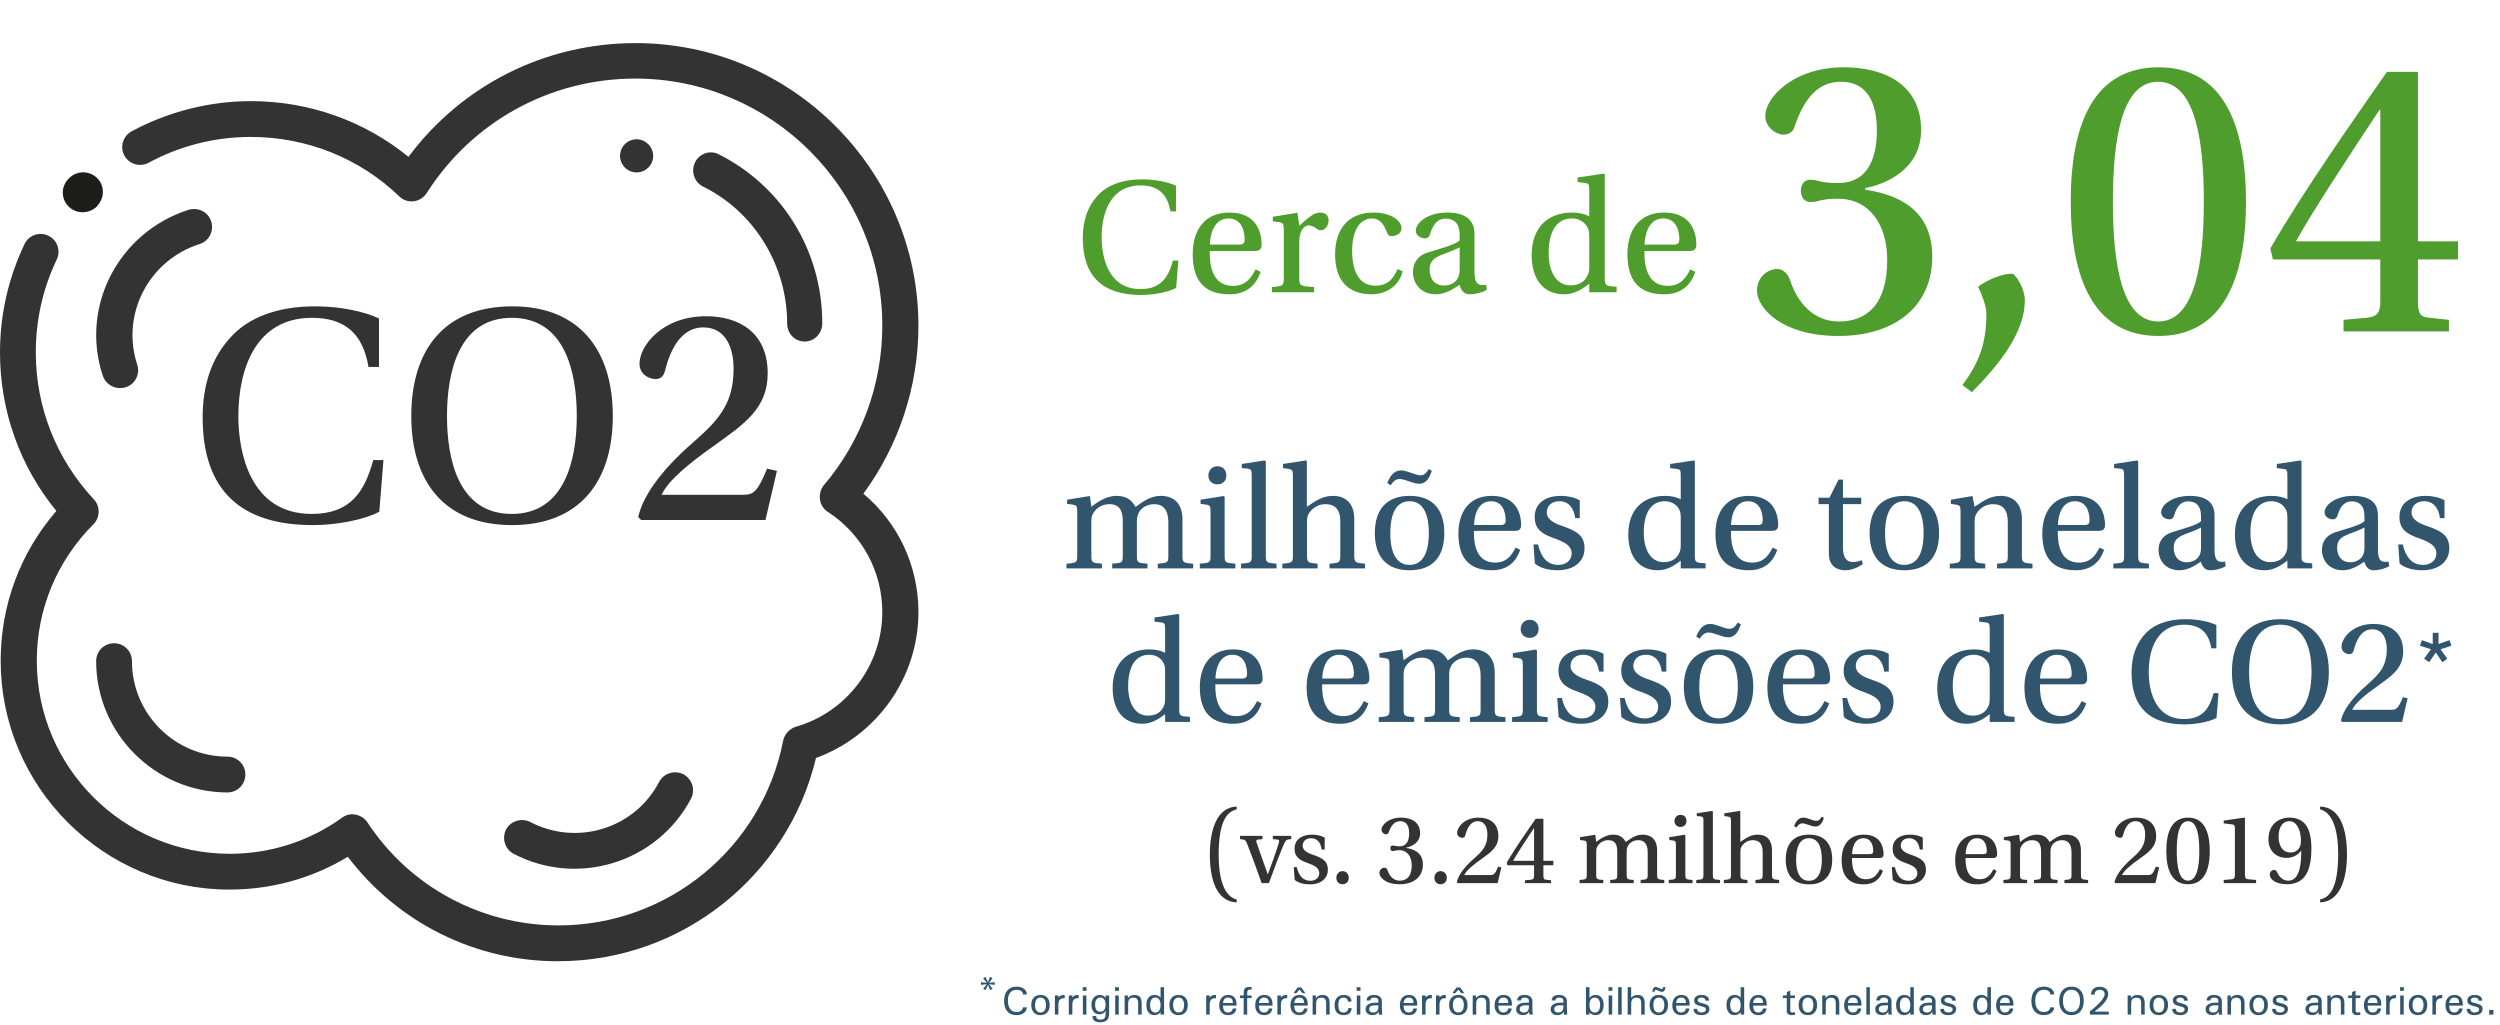 <?xml version="1.0" encoding="UTF-8"?><svg width="754" height="309" viewBox="0 0 754 309" fill="none" xmlns="http://www.w3.org/2000/svg">
<path d="M543.128 57.445C543.128 59.689 544.375 60.936 545.995 60.936C548.738 60.936 548.738 59.939 554.348 59.939C563.947 59.939 569.182 67.917 569.182 78.389C569.182 92.101 562.825 96.963 554.597 96.963C546.993 96.963 542.131 91.353 539.887 84.497C539.139 82.378 537.643 81.131 536.022 81.131C533.155 81.131 529.914 83.5 529.914 87.738C529.914 92.725 537.144 101.326 554.472 101.326C571.551 101.326 582.771 92.351 582.771 77.391C582.771 61.185 569.182 58.318 562.575 57.196V56.697C568.809 55.575 579.405 50.963 579.405 39.245C579.405 25.657 568.559 20.296 556.093 20.296C540.635 20.296 532.407 29.646 532.407 34.882C532.407 38.621 535.898 40.616 537.892 40.616C539.388 40.616 540.884 39.743 541.258 38.123C544.001 30.144 547.99 24.659 555.22 24.659C564.321 24.659 566.066 32.887 566.066 39.369C566.066 46.226 564.196 55.202 554.348 55.202C548.738 55.202 548.489 54.204 545.995 54.204C544.375 54.204 543.128 55.451 543.128 57.445ZM591.871 116.161L594.738 118.28C603.215 109.679 610.695 100.204 610.695 90.481C610.695 88.112 609.199 84.497 607.204 82.627C604.088 82.128 598.104 85.12 596.608 86.492C597.73 88.736 599.101 92.475 599.101 94.595C599.101 103.57 596.857 109.429 591.871 116.161ZM650.836 24.659C662.056 24.659 664.673 42.112 664.673 60.811C664.673 79.51 661.931 96.963 650.961 96.963C639.866 96.963 637.248 79.51 637.248 60.811C637.248 42.112 639.866 24.659 650.836 24.659ZM651.085 20.296C631.389 20.296 624.532 37.499 624.532 60.811C624.532 84.123 631.513 101.326 650.961 101.326C670.408 101.326 677.389 84.123 677.389 60.811C677.389 37.499 670.408 20.296 651.085 20.296ZM717.904 78.264V90.979C717.904 94.844 716.533 95.467 713.79 95.841L706.809 96.465V99.955H738.598V96.465L732.739 95.841C730.121 95.592 729.248 94.844 729.248 90.979V78.264H741.34V72.779H729.248V21.667H719.899C709.178 37.126 695.091 57.071 684.744 74.898L685.492 78.264H717.904ZM692.473 72.779C696.836 64.676 709.302 45.727 717.655 33.136H717.904V72.779H692.473Z" fill="#4E9D2D"/>
<path d="M324.89 167.458C324.89 169.678 324.751 169.771 321.652 170.002V171.436H332.338V170.002C329.377 169.771 329.146 169.678 329.146 167.504V157.511C329.146 156.494 329.192 155.892 329.47 155.245C330.303 153.487 332.153 152.053 334.559 152.053C338.167 152.053 338.63 154.736 338.63 157.419V167.504C338.63 169.724 338.491 169.771 335.438 170.002V171.436H346.078V170.002C343.071 169.771 342.886 169.724 342.886 167.504V157.558C342.886 156.447 342.932 155.892 343.209 155.198C343.765 153.487 345.615 152.099 348.021 152.053C350.704 152.006 352.369 153.718 352.369 157.419V167.504C352.369 169.724 352.184 169.771 349.177 170.002V171.436H359.864V170.002C356.81 169.771 356.625 169.678 356.625 167.458V156.54C356.625 152.145 354.266 149.554 350.102 149.554C346.54 149.554 343.903 151.96 342.469 152.885C341.405 150.896 339.786 149.554 336.733 149.554C333.402 149.554 330.719 151.682 329.146 152.839L328.73 149.601L321.837 150.711V151.96L323.502 152.191C324.612 152.33 324.89 152.608 324.89 154.181V167.458ZM367.226 140.626C365.56 140.626 364.45 141.829 364.45 143.448C364.45 144.975 365.56 146.085 367.179 146.085C368.799 146.085 369.863 144.975 369.863 143.448C369.909 141.829 368.845 140.626 367.226 140.626ZM365.098 167.504C365.098 169.678 364.959 169.771 361.859 170.002V171.436H372.592V170.002C369.492 169.771 369.354 169.678 369.354 167.504V149.878L369.03 149.601L362.091 150.711V151.96L363.756 152.191C364.82 152.33 365.098 152.608 365.098 154.181V167.504ZM377.514 167.504C377.514 169.678 377.375 169.771 374.275 170.002V171.436H385.008V170.002C381.955 169.771 381.77 169.678 381.77 167.504V139.099L381.446 138.868L374.507 139.932V141.181L376.172 141.32C377.282 141.459 377.514 141.69 377.514 143.355V167.504ZM389.937 167.504C389.937 169.586 389.799 169.771 386.745 170.002V171.436H397.386V170.002C394.471 169.771 394.193 169.632 394.193 167.504V157.511C394.193 156.447 394.286 155.8 394.564 155.198C395.489 153.44 397.432 152.053 399.699 152.053C402.613 152.053 404.232 153.625 404.232 157.28V167.504C404.232 169.632 403.955 169.771 400.994 170.002V171.436H411.68V170.002C408.72 169.771 408.442 169.586 408.442 167.504V156.494C408.442 152.099 406.083 149.554 402.012 149.554C398.866 149.554 396.877 151.035 394.147 152.839V139.099L393.87 138.868L386.93 139.932V141.181L388.596 141.412C389.706 141.597 389.937 141.829 389.937 143.402V167.504ZM425.149 149.554C418.118 149.554 414.648 153.718 414.648 160.796C414.648 167.828 418.118 171.991 425.103 171.991C432.181 171.991 435.604 167.828 435.604 160.796C435.604 153.718 432.181 149.554 425.149 149.554ZM419.32 160.842C419.32 154.782 421.171 151.174 425.103 151.174C429.081 151.174 430.932 154.782 430.932 160.796C430.932 166.764 429.081 170.372 425.103 170.372C421.171 170.372 419.32 166.764 419.32 160.842ZM430.932 141.459C430.099 142.754 429.498 143.355 428.434 143.355C427.647 143.355 426.676 142.985 425.612 142.615C424.594 142.291 423.576 141.875 422.651 141.875C420.246 141.875 419.182 143.818 418.395 145.668L419.459 146.362C420.199 145.067 421.124 144.466 422.096 144.466C422.929 144.466 423.808 144.789 424.918 145.16C425.982 145.53 426.953 145.9 428.064 145.9C430.331 145.9 431.209 143.818 431.857 142.014L430.932 141.459ZM456.973 160.102C457.945 160.102 458.778 159.778 458.778 158.344C458.778 155.753 457.899 149.554 449.895 149.554C443.095 149.554 439.857 154.412 439.857 160.935C439.857 167.781 442.632 171.991 449.942 171.991C454.799 171.991 457.297 169.308 458.5 165.838L457.112 165.144C455.863 167.643 454.29 169.678 450.913 169.678C445.547 169.678 444.437 164.636 444.529 160.102H456.973ZM444.575 158.344C444.575 156.494 445.269 151.174 449.664 151.174C453.643 151.174 454.105 155.245 454.105 156.956C454.105 157.789 453.828 158.344 452.625 158.344H444.575ZM476.46 156.262V150.896C474.98 150.017 472.759 149.554 470.77 149.554C466.052 149.554 462.86 151.821 462.86 155.938C462.86 159.871 465.45 161.212 469.197 162.508C471.88 163.525 474.009 164.589 474.009 166.902C474.009 169.077 472.204 170.372 470.03 170.372C466.514 170.372 464.756 167.92 463.877 164.219H462.489L462.906 169.956C464.571 171.39 467.162 171.991 469.752 171.991C474.934 171.991 477.894 169.169 477.894 165.422C477.894 161.582 475.766 160.241 471.14 158.622C469.29 158.02 466.514 156.864 466.514 154.597C466.514 152.376 468.18 151.174 470.308 151.174C473.361 151.174 474.749 153.579 475.073 156.262H476.46ZM506.909 143.402V150.572C505.706 149.971 504.133 149.554 502.19 149.554C498.628 149.554 495.991 150.711 494.141 152.561C492.244 154.504 491.088 157.419 491.088 161.212C491.088 167.643 494.141 171.991 500.016 171.991C502.329 171.991 504.55 170.973 506.909 169.077V171.436H514.403V169.909C511.35 169.724 511.165 169.632 511.165 167.458V139.099L510.888 138.868L503.717 139.932V141.181L505.567 141.412C506.678 141.505 506.909 141.736 506.909 143.402ZM506.909 164.127C506.909 165.098 506.909 165.746 506.585 166.486C505.753 168.66 503.948 169.539 501.728 169.539C497.796 169.539 495.76 165.7 495.76 160.657C495.76 155.06 497.749 151.174 502.098 151.174C504.087 151.174 505.753 152.145 506.539 153.857C506.863 154.597 506.909 155.245 506.909 156.401V164.127ZM534.497 160.102C535.469 160.102 536.302 159.778 536.302 158.344C536.302 155.753 535.423 149.554 527.419 149.554C520.619 149.554 517.381 154.412 517.381 160.935C517.381 167.781 520.156 171.991 527.466 171.991C532.323 171.991 534.821 169.308 536.024 165.838L534.636 165.144C533.387 167.643 531.814 169.678 528.437 169.678C523.071 169.678 521.961 164.636 522.053 160.102H534.497ZM522.099 158.344C522.099 156.494 522.793 151.174 527.188 151.174C531.167 151.174 531.629 155.245 531.629 156.956C531.629 157.789 531.352 158.344 530.149 158.344H522.099ZM561.342 152.053V150.11H555.837V144.651H554.496L551.766 150.11H548.482V152.053H551.581V166.995C551.581 171.39 554.912 171.991 556.485 171.991C558.659 171.991 560.371 171.066 561.851 170.141L561.481 168.938C560.417 169.401 559.77 169.493 558.706 169.493C557.225 169.493 555.837 168.475 555.837 165.191V152.053H561.342ZM574.369 149.554C567.338 149.554 563.868 153.718 563.868 160.796C563.868 167.828 567.338 171.991 574.323 171.991C581.401 171.991 584.824 167.828 584.824 160.796C584.824 153.718 581.401 149.554 574.369 149.554ZM568.54 160.842C568.54 154.782 570.391 151.174 574.323 151.174C578.302 151.174 580.152 154.782 580.152 160.796C580.152 166.764 578.302 170.372 574.323 170.372C570.391 170.372 568.54 166.764 568.54 160.842ZM609.804 156.494C609.804 152.099 607.399 149.554 603.374 149.554C600.182 149.554 598.193 151.127 595.509 152.839L594.908 149.601L588.385 150.711V151.96L589.912 152.191C591.022 152.33 591.3 152.608 591.3 154.181V167.458C591.3 169.678 591.161 169.771 588.061 170.002V171.436H598.748V170.002C595.787 169.771 595.556 169.724 595.556 167.504V157.511C595.556 156.447 595.602 155.8 595.972 155.152C596.851 153.44 598.748 152.053 601.061 152.053C603.975 152.053 605.548 153.672 605.548 157.419V167.504C605.548 169.724 605.363 169.771 602.31 170.002V171.436H612.996V170.002C609.989 169.771 609.804 169.678 609.804 167.458V156.494ZM633.074 160.102C634.045 160.102 634.878 159.778 634.878 158.344C634.878 155.753 633.999 149.554 625.996 149.554C619.196 149.554 615.957 154.412 615.957 160.935C615.957 167.781 618.733 171.991 626.042 171.991C630.9 171.991 633.398 169.308 634.601 165.838L633.213 165.144C631.964 167.643 630.391 169.678 627.014 169.678C621.647 169.678 620.537 164.636 620.63 160.102H633.074ZM620.676 158.344C620.676 156.494 621.37 151.174 625.765 151.174C629.743 151.174 630.206 155.245 630.206 156.956C630.206 157.789 629.928 158.344 628.725 158.344H620.676ZM640.625 167.504C640.625 169.678 640.487 169.771 637.387 170.002V171.436H648.12V170.002C645.067 169.771 644.881 169.678 644.881 167.504V139.099L644.558 138.868L637.618 139.932V141.181L639.284 141.32C640.394 141.459 640.625 141.69 640.625 143.355V167.504ZM667.9 155.522C667.9 152.978 666.975 149.554 660.36 149.554C655.363 149.554 651.801 152.145 651.801 154.551C651.801 155.985 653.328 156.632 654.253 156.632C655.178 156.632 655.502 156.124 655.733 155.383C656.705 152.145 658.232 151.22 659.989 151.22C662.071 151.22 663.829 152.284 663.829 155.707V157.188C662.719 158.344 658.509 159.454 655.086 160.518C651.986 161.49 651.015 163.757 651.015 165.838C651.015 169.077 653.189 171.991 657.353 171.991C660.036 171.991 662.395 170.326 663.783 169.401C664.338 171.158 665.124 171.991 666.651 171.991C668.317 171.991 670.213 171.436 671.277 170.742L671.092 169.354C670.491 169.493 669.797 169.493 669.381 169.354C668.594 169.169 667.9 168.429 667.9 165.7V155.522ZM663.829 165.283C663.829 168.707 661.239 169.586 659.573 169.586C656.936 169.586 655.595 167.735 655.595 165.191C655.595 163.155 656.52 162.091 658.879 161.166C660.591 160.518 662.858 159.686 663.829 159.084V165.283ZM689.876 143.402V150.572C688.674 149.971 687.101 149.554 685.158 149.554C681.596 149.554 678.959 150.711 677.108 152.561C675.212 154.504 674.055 157.419 674.055 161.212C674.055 167.643 677.108 171.991 682.984 171.991C685.297 171.991 687.517 170.973 689.876 169.077V171.436H697.371V169.909C694.318 169.724 694.133 169.632 694.133 167.458V139.099L693.855 138.868L686.684 139.932V141.181L688.535 141.412C689.645 141.505 689.876 141.736 689.876 143.402ZM689.876 164.127C689.876 165.098 689.876 165.746 689.553 166.486C688.72 168.66 686.916 169.539 684.695 169.539C680.763 169.539 678.727 165.7 678.727 160.657C678.727 155.06 680.717 151.174 685.065 151.174C687.055 151.174 688.72 152.145 689.506 153.857C689.83 154.597 689.876 155.245 689.876 156.401V164.127ZM717.188 155.522C717.188 152.978 716.263 149.554 709.648 149.554C704.652 149.554 701.089 152.145 701.089 154.551C701.089 155.985 702.616 156.632 703.541 156.632C704.467 156.632 704.79 156.124 705.022 155.383C705.993 152.145 707.52 151.22 709.278 151.22C711.359 151.22 713.117 152.284 713.117 155.707V157.188C712.007 158.344 707.797 159.454 704.374 160.518C701.275 161.49 700.303 163.757 700.303 165.838C700.303 169.077 702.477 171.991 706.641 171.991C709.324 171.991 711.683 170.326 713.071 169.401C713.626 171.158 714.413 171.991 715.939 171.991C717.605 171.991 719.501 171.436 720.566 170.742L720.38 169.354C719.779 169.493 719.085 169.493 718.669 169.354C717.882 169.169 717.188 168.429 717.188 165.7V155.522ZM713.117 165.283C713.117 168.707 710.527 169.586 708.861 169.586C706.224 169.586 704.883 167.735 704.883 165.191C704.883 163.155 705.808 162.091 708.167 161.166C709.879 160.518 712.146 159.686 713.117 159.084V165.283ZM737.268 156.262V150.896C735.788 150.017 733.567 149.554 731.578 149.554C726.859 149.554 723.667 151.821 723.667 155.938C723.667 159.871 726.258 161.212 730.005 162.508C732.688 163.525 734.816 164.589 734.816 166.902C734.816 169.077 733.012 170.372 730.838 170.372C727.322 170.372 725.564 167.92 724.685 164.219H723.297L723.713 169.956C725.379 171.39 727.969 171.991 730.56 171.991C735.741 171.991 738.702 169.169 738.702 165.422C738.702 161.582 736.574 160.241 731.948 158.622C730.098 158.02 727.322 156.864 727.322 154.597C727.322 152.376 728.987 151.174 731.115 151.174C734.169 151.174 735.556 153.579 735.88 156.262H737.268Z" fill="#32556E"/>
<path d="M351.398 189.702V196.872C350.195 196.271 348.623 195.854 346.68 195.854C343.117 195.854 340.481 197.011 338.63 198.861C336.733 200.804 335.577 203.719 335.577 207.512C335.577 213.943 338.63 218.291 344.505 218.291C346.818 218.291 349.039 217.273 351.398 215.377V217.736H358.893V216.209C355.839 216.024 355.654 215.932 355.654 213.758V185.399L355.377 185.168L348.206 186.232V187.481L350.057 187.712C351.167 187.805 351.398 188.036 351.398 189.702ZM351.398 210.427C351.398 211.398 351.398 212.046 351.074 212.786C350.242 214.96 348.438 215.839 346.217 215.839C342.285 215.839 340.249 212 340.249 206.957C340.249 201.36 342.239 197.474 346.587 197.474C348.576 197.474 350.242 198.445 351.028 200.157C351.352 200.897 351.398 201.545 351.398 202.701V210.427ZM378.987 206.402C379.958 206.402 380.791 206.078 380.791 204.644C380.791 202.053 379.912 195.854 371.909 195.854C365.108 195.854 361.87 200.712 361.87 207.235C361.87 214.081 364.646 218.291 371.955 218.291C376.812 218.291 379.311 215.608 380.513 212.138L379.125 211.445C377.876 213.943 376.304 215.978 372.926 215.978C367.56 215.978 366.45 210.936 366.542 206.402H378.987ZM366.589 204.644C366.589 202.794 367.283 197.474 371.677 197.474C375.656 197.474 376.118 201.545 376.118 203.256C376.118 204.089 375.841 204.644 374.638 204.644H366.589ZM411.198 206.402C412.169 206.402 413.002 206.078 413.002 204.644C413.002 202.053 412.123 195.854 404.12 195.854C397.32 195.854 394.081 200.712 394.081 207.235C394.081 214.081 396.857 218.291 404.166 218.291C409.024 218.291 411.522 215.608 412.725 212.138L411.337 211.445C410.088 213.943 408.515 215.978 405.138 215.978C399.771 215.978 398.661 210.936 398.754 206.402H411.198ZM398.8 204.644C398.8 202.794 399.494 197.474 403.889 197.474C407.867 197.474 408.33 201.545 408.33 203.256C408.33 204.089 408.052 204.644 406.849 204.644H398.8ZM419.073 213.758C419.073 215.978 418.935 216.071 415.835 216.302V217.736H426.521V216.302C423.561 216.071 423.329 215.978 423.329 213.804V203.811C423.329 202.794 423.376 202.192 423.653 201.545C424.486 199.787 426.336 198.353 428.742 198.353C432.35 198.353 432.813 201.036 432.813 203.719V213.804C432.813 216.024 432.674 216.071 429.621 216.302V217.736H440.261V216.302C437.254 216.071 437.069 216.024 437.069 213.804V203.858C437.069 202.747 437.115 202.192 437.393 201.498C437.948 199.787 439.798 198.399 442.204 198.353C444.887 198.306 446.553 200.018 446.553 203.719V213.804C446.553 216.024 446.368 216.071 443.361 216.302V217.736H454.047V216.302C450.994 216.071 450.809 215.978 450.809 213.758V202.84C450.809 198.445 448.449 195.854 444.286 195.854C440.724 195.854 438.087 198.26 436.653 199.185C435.589 197.196 433.969 195.854 430.916 195.854C427.585 195.854 424.902 197.982 423.329 199.139L422.913 195.901L416.02 197.011V198.26L417.685 198.491C418.796 198.63 419.073 198.908 419.073 200.481V213.758ZM461.409 186.926C459.744 186.926 458.633 188.129 458.633 189.748C458.633 191.275 459.744 192.385 461.363 192.385C462.982 192.385 464.046 191.275 464.046 189.748C464.092 188.129 463.028 186.926 461.409 186.926ZM459.281 213.804C459.281 215.978 459.142 216.071 456.043 216.302V217.736H466.775V216.302C463.676 216.071 463.537 215.978 463.537 213.804V196.178L463.213 195.901L456.274 197.011V198.26L457.939 198.491C459.003 198.63 459.281 198.908 459.281 200.481V213.804ZM483.633 202.562V197.196C482.152 196.317 479.932 195.854 477.942 195.854C473.224 195.854 470.032 198.121 470.032 202.238C470.032 206.171 472.622 207.512 476.369 208.808C479.053 209.825 481.181 210.889 481.181 213.202C481.181 215.377 479.376 216.672 477.202 216.672C473.686 216.672 471.928 214.22 471.049 210.519H469.662L470.078 216.256C471.743 217.69 474.334 218.291 476.925 218.291C482.106 218.291 485.067 215.469 485.067 211.722C485.067 207.882 482.939 206.541 478.312 204.922C476.462 204.32 473.686 203.164 473.686 200.897C473.686 198.676 475.352 197.474 477.48 197.474C480.533 197.474 481.921 199.879 482.245 202.562H483.633ZM502.562 202.562V197.196C501.081 196.317 498.861 195.854 496.872 195.854C492.153 195.854 488.961 198.121 488.961 202.238C488.961 206.171 491.552 207.512 495.299 208.808C497.982 209.825 500.11 210.889 500.11 213.202C500.11 215.377 498.306 216.672 496.131 216.672C492.616 216.672 490.858 214.22 489.979 210.519H488.591L489.007 216.256C490.673 217.69 493.263 218.291 495.854 218.291C501.035 218.291 503.996 215.469 503.996 211.722C503.996 207.882 501.868 206.541 497.242 204.922C495.391 204.32 492.616 203.164 492.616 200.897C492.616 198.676 494.281 197.474 496.409 197.474C499.462 197.474 500.85 199.879 501.174 202.562H502.562ZM518.339 195.854C511.307 195.854 507.837 200.018 507.837 207.096C507.837 214.128 511.307 218.291 518.292 218.291C525.37 218.291 528.794 214.128 528.794 207.096C528.794 200.018 525.37 195.854 518.339 195.854ZM512.51 207.142C512.51 201.082 514.36 197.474 518.292 197.474C522.271 197.474 524.121 201.082 524.121 207.096C524.121 213.064 522.271 216.672 518.292 216.672C514.36 216.672 512.51 213.064 512.51 207.142ZM524.121 187.759C523.289 189.054 522.687 189.655 521.623 189.655C520.837 189.655 519.865 189.285 518.801 188.915C517.784 188.591 516.766 188.175 515.841 188.175C513.435 188.175 512.371 190.118 511.585 191.968L512.649 192.662C513.389 191.367 514.314 190.766 515.285 190.766C516.118 190.766 516.997 191.089 518.107 191.46C519.171 191.83 520.143 192.2 521.253 192.2C523.52 192.2 524.399 190.118 525.047 188.314L524.121 187.759ZM550.163 206.402C551.134 206.402 551.967 206.078 551.967 204.644C551.967 202.053 551.088 195.854 543.085 195.854C536.284 195.854 533.046 200.712 533.046 207.235C533.046 214.081 535.822 218.291 543.131 218.291C547.989 218.291 550.487 215.608 551.69 212.138L550.302 211.445C549.053 213.943 547.48 215.978 544.103 215.978C538.736 215.978 537.626 210.936 537.719 206.402H550.163ZM537.765 204.644C537.765 202.794 538.459 197.474 542.854 197.474C546.832 197.474 547.295 201.545 547.295 203.256C547.295 204.089 547.017 204.644 545.814 204.644H537.765ZM569.65 202.562V197.196C568.169 196.317 565.949 195.854 563.96 195.854C559.241 195.854 556.049 198.121 556.049 202.238C556.049 206.171 558.64 207.512 562.387 208.808C565.07 209.825 567.198 210.889 567.198 213.202C567.198 215.377 565.394 216.672 563.219 216.672C559.704 216.672 557.946 214.22 557.067 210.519H555.679L556.095 216.256C557.761 217.69 560.351 218.291 562.942 218.291C568.123 218.291 571.084 215.469 571.084 211.722C571.084 207.882 568.956 206.541 564.33 204.922C562.479 204.32 559.704 203.164 559.704 200.897C559.704 198.676 561.369 197.474 563.497 197.474C566.55 197.474 567.938 199.879 568.262 202.562H569.65ZM600.098 189.702V196.872C598.896 196.271 597.323 195.854 595.38 195.854C591.818 195.854 589.181 197.011 587.33 198.861C585.434 200.804 584.277 203.719 584.277 207.512C584.277 213.943 587.33 218.291 593.206 218.291C595.519 218.291 597.739 217.273 600.098 215.377V217.736H607.593V216.209C604.54 216.024 604.355 215.932 604.355 213.758V185.399L604.077 185.168L596.906 186.232V187.481L598.757 187.712C599.867 187.805 600.098 188.036 600.098 189.702ZM600.098 210.427C600.098 211.398 600.098 212.046 599.775 212.786C598.942 214.96 597.138 215.839 594.917 215.839C590.985 215.839 588.949 212 588.949 206.957C588.949 201.36 590.939 197.474 595.287 197.474C597.277 197.474 598.942 198.445 599.728 200.157C600.052 200.897 600.098 201.545 600.098 202.701V210.427ZM627.687 206.402C628.658 206.402 629.491 206.078 629.491 204.644C629.491 202.053 628.612 195.854 620.609 195.854C613.808 195.854 610.57 200.712 610.57 207.235C610.57 214.081 613.346 218.291 620.655 218.291C625.513 218.291 628.011 215.608 629.214 212.138L627.826 211.445C626.577 213.943 625.004 215.978 621.627 215.978C616.26 215.978 615.15 210.936 615.243 206.402H627.687ZM615.289 204.644C615.289 202.794 615.983 197.474 620.378 197.474C624.356 197.474 624.819 201.545 624.819 203.256C624.819 204.089 624.541 204.644 623.338 204.644H615.289ZM667.624 209.039C666.375 213.619 664.339 216.857 658.695 216.857C649.767 216.857 648.055 207.929 648.055 202.701C648.055 195.762 650.6 188.406 658.742 188.406C663.229 188.406 666.097 190.442 666.93 195.531H668.457V188.499C666.421 187.527 662.998 186.741 659.158 186.741C653.745 186.741 649.443 188.36 646.852 191.321C644.308 194.096 642.874 197.936 642.874 202.84C642.874 213.48 648.425 218.476 658.88 218.476C662.35 218.476 666.375 217.69 668.503 216.533L669.104 209.039H667.624ZM687.715 188.406C695.441 188.406 697.152 196.271 697.152 202.655C697.152 209.039 695.394 216.857 687.715 216.857C680.036 216.857 678.324 209.039 678.324 202.655C678.324 196.271 680.036 188.406 687.715 188.406ZM687.808 186.741C677.815 186.741 673.143 193.171 673.143 202.655C673.143 212.092 677.861 218.476 687.761 218.476C697.615 218.476 702.38 212.092 702.38 202.655C702.38 193.171 697.615 186.741 687.808 186.741ZM726.14 210.612L724.706 210.288C723.318 213.665 722.763 214.081 721.19 214.081H709.394C710.411 212 713.141 209.687 717.212 206.818C721.468 203.765 724.799 201.498 724.799 196.456C724.799 190.396 720.45 188.175 715.87 188.175C709.44 188.175 706.202 192.524 706.202 195.068C706.202 196.548 707.497 197.289 708.561 197.289C709.301 197.289 709.717 196.826 709.902 196.086C710.689 192.894 712.308 189.794 715.454 189.794C718.738 189.794 719.849 192.801 719.849 195.762C719.849 200.619 717.952 203.025 714.066 206.402C708.838 210.936 706.572 214.683 706.016 217.32L706.433 217.736H724.475L726.14 210.612Z" fill="#32556E"/>
<path d="M367.547 257.756C367.547 247.147 370.361 244.704 372.99 244.116V243.25C366.897 243.467 364.887 250.55 364.887 257.725C364.887 264.963 366.774 271.922 372.99 272.169V271.272C370.485 270.715 367.547 267.684 367.547 257.756ZM382.684 266.354C384.354 261.808 386.427 256.333 387.354 254.323C387.818 253.333 388.128 253.148 389.427 253.086V252.096H383.89V253.086L385.313 253.21C385.808 253.271 385.87 253.612 385.746 254.014C384.973 256.643 383.396 261.004 382.406 263.664H382.344C381.2 260.509 380.086 257.292 378.973 254.076C378.787 253.519 378.88 253.271 379.437 253.21L380.736 253.086V252.096H373.993V253.086C375.354 253.179 375.663 253.302 376.096 254.385C377.643 258.313 379.096 262.334 380.519 266.354H382.684ZM399.529 256.21V252.622C398.539 252.034 397.055 251.725 395.725 251.725C392.57 251.725 390.436 253.24 390.436 255.993C390.436 258.622 392.168 259.519 394.673 260.385C396.467 261.065 397.89 261.777 397.89 263.323C397.89 264.777 396.684 265.643 395.23 265.643C392.879 265.643 391.704 264.004 391.116 261.529H390.189L390.467 265.365C391.58 266.323 393.312 266.726 395.044 266.726C398.508 266.726 400.488 264.839 400.488 262.334C400.488 259.766 399.065 258.87 395.972 257.787C394.735 257.385 392.879 256.612 392.879 255.096C392.879 253.612 393.993 252.807 395.416 252.807C397.457 252.807 398.385 254.416 398.601 256.21H399.529ZM404.865 266.695C406.072 266.695 406.783 265.829 406.783 264.777C406.814 263.664 406.072 262.736 404.896 262.736C403.783 262.736 403.041 263.664 403.041 264.777C403.041 265.829 403.783 266.695 404.865 266.695ZM419.311 255.808C419.311 256.364 419.62 256.674 420.022 256.674C420.703 256.674 420.703 256.426 422.095 256.426C424.476 256.426 425.775 258.406 425.775 261.004C425.775 264.406 424.198 265.612 422.156 265.612C420.27 265.612 419.063 264.22 418.507 262.519C418.321 261.993 417.95 261.684 417.548 261.684C416.837 261.684 416.032 262.272 416.032 263.323C416.032 264.56 417.826 266.695 422.125 266.695C426.363 266.695 429.146 264.468 429.146 260.756C429.146 256.735 425.775 256.024 424.136 255.746V255.622C425.682 255.344 428.311 254.199 428.311 251.292C428.311 247.921 425.62 246.591 422.528 246.591C418.692 246.591 416.651 248.91 416.651 250.209C416.651 251.137 417.517 251.632 418.012 251.632C418.383 251.632 418.754 251.416 418.847 251.014C419.527 249.034 420.517 247.673 422.311 247.673C424.569 247.673 425.002 249.715 425.002 251.323C425.002 253.024 424.538 255.251 422.095 255.251C420.703 255.251 420.641 255.003 420.022 255.003C419.62 255.003 419.311 255.313 419.311 255.808ZM434.435 266.695C435.641 266.695 436.353 265.829 436.353 264.777C436.384 263.664 435.641 262.736 434.466 262.736C433.353 262.736 432.61 263.664 432.61 264.777C432.61 265.829 433.353 266.695 434.435 266.695ZM452.807 261.591L451.848 261.375C450.92 263.633 450.549 263.911 449.498 263.911H441.611C442.291 262.519 444.116 260.973 446.838 259.055C449.683 257.014 451.91 255.498 451.91 252.127C451.91 248.075 449.003 246.591 445.941 246.591C441.642 246.591 439.477 249.498 439.477 251.199C439.477 252.189 440.343 252.684 441.054 252.684C441.549 252.684 441.827 252.374 441.951 251.88C442.477 249.745 443.559 247.673 445.662 247.673C447.858 247.673 448.601 249.684 448.601 251.663C448.601 254.911 447.333 256.519 444.735 258.777C441.24 261.808 439.724 264.313 439.353 266.076L439.631 266.354H451.694L452.807 261.591ZM462.673 260.973V264.127C462.673 265.086 462.333 265.241 461.653 265.334L459.921 265.488V266.354H467.808V265.488L466.354 265.334C465.704 265.272 465.488 265.086 465.488 264.127V260.973H468.488V259.612H465.488V246.931H463.168C460.508 250.766 457.013 255.715 454.446 260.138L454.632 260.973H462.673ZM456.364 259.612C457.446 257.601 460.539 252.9 462.612 249.776H462.673V259.612H456.364ZM478.573 263.694C478.573 265.179 478.48 265.241 476.408 265.396V266.354H483.552V265.396C481.573 265.241 481.418 265.179 481.418 263.725V257.045C481.418 256.364 481.449 255.962 481.635 255.529C482.191 254.354 483.428 253.395 485.037 253.395C487.449 253.395 487.758 255.189 487.758 256.983V263.725C487.758 265.21 487.666 265.241 485.624 265.396V266.354H492.738V265.396C490.728 265.241 490.604 265.21 490.604 263.725V257.076C490.604 256.333 490.635 255.962 490.82 255.498C491.192 254.354 492.429 253.426 494.037 253.395C495.831 253.364 496.944 254.509 496.944 256.983V263.725C496.944 265.21 496.821 265.241 494.81 265.396V266.354H501.955V265.396C499.914 265.241 499.79 265.179 499.79 263.694V256.395C499.79 253.457 498.212 251.725 495.429 251.725C493.047 251.725 491.284 253.333 490.326 253.952C489.614 252.622 488.532 251.725 486.49 251.725C484.263 251.725 482.47 253.148 481.418 253.921L481.14 251.756L476.531 252.498V253.333L477.645 253.488C478.387 253.581 478.573 253.766 478.573 254.818V263.694ZM506.877 245.756C505.764 245.756 505.021 246.56 505.021 247.642C505.021 248.663 505.764 249.405 506.846 249.405C507.929 249.405 508.64 248.663 508.64 247.642C508.671 246.56 507.959 245.756 506.877 245.756ZM505.454 263.725C505.454 265.179 505.361 265.241 503.289 265.396V266.354H510.465V265.396C508.392 265.241 508.3 265.179 508.3 263.725V251.941L508.083 251.756L503.444 252.498V253.333L504.557 253.488C505.269 253.581 505.454 253.766 505.454 254.818V263.725ZM513.755 263.725C513.755 265.179 513.662 265.241 511.59 265.396V266.354H518.766V265.396C516.724 265.241 516.601 265.179 516.601 263.725V244.735L516.384 244.58L511.745 245.292V246.127L512.858 246.22C513.601 246.312 513.755 246.467 513.755 247.58V263.725ZM522.061 263.725C522.061 265.117 521.969 265.241 519.927 265.396V266.354H527.041V265.396C525.092 265.241 524.907 265.148 524.907 263.725V257.045C524.907 256.333 524.969 255.9 525.154 255.498C525.773 254.323 527.072 253.395 528.587 253.395C530.536 253.395 531.618 254.447 531.618 256.89V263.725C531.618 265.148 531.433 265.241 529.453 265.396V266.354H536.598V265.396C534.619 265.241 534.433 265.117 534.433 263.725V256.364C534.433 253.426 532.856 251.725 530.134 251.725C528.031 251.725 526.701 252.715 524.876 253.921V244.735L524.69 244.58L520.051 245.292V246.127L521.164 246.281C521.907 246.405 522.061 246.56 522.061 247.611V263.725ZM545.603 251.725C540.902 251.725 538.582 254.509 538.582 259.241C538.582 263.942 540.902 266.726 545.572 266.726C550.304 266.726 552.593 263.942 552.593 259.241C552.593 254.509 550.304 251.725 545.603 251.725ZM541.706 259.272C541.706 255.22 542.943 252.807 545.572 252.807C548.232 252.807 549.469 255.22 549.469 259.241C549.469 263.231 548.232 265.643 545.572 265.643C542.943 265.643 541.706 263.231 541.706 259.272ZM549.469 246.312C548.912 247.178 548.51 247.58 547.799 247.58C547.273 247.58 546.624 247.333 545.912 247.086C545.232 246.869 544.551 246.591 543.933 246.591C542.324 246.591 541.613 247.89 541.087 249.127L541.799 249.591C542.294 248.725 542.912 248.323 543.562 248.323C544.118 248.323 544.706 248.539 545.448 248.787C546.16 249.034 546.809 249.282 547.551 249.282C549.067 249.282 549.655 247.89 550.088 246.684L549.469 246.312ZM566.88 258.777C567.529 258.777 568.086 258.56 568.086 257.601C568.086 255.869 567.498 251.725 562.148 251.725C557.601 251.725 555.436 254.972 555.436 259.333C555.436 263.911 557.292 266.726 562.178 266.726C565.426 266.726 567.096 264.932 567.9 262.612L566.972 262.148C566.137 263.818 565.086 265.179 562.828 265.179C559.24 265.179 558.498 261.808 558.56 258.777H566.88ZM558.591 257.601C558.591 256.364 559.055 252.807 561.993 252.807C564.653 252.807 564.962 255.529 564.962 256.674C564.962 257.23 564.777 257.601 563.972 257.601H558.591ZM579.908 256.21V252.622C578.918 252.034 577.434 251.725 576.104 251.725C572.949 251.725 570.815 253.24 570.815 255.993C570.815 258.622 572.547 259.519 575.052 260.385C576.846 261.065 578.269 261.777 578.269 263.323C578.269 264.777 577.063 265.643 575.609 265.643C573.258 265.643 572.083 264.004 571.495 261.529H570.567L570.846 265.365C571.959 266.323 573.691 266.726 575.423 266.726C578.887 266.726 580.867 264.839 580.867 262.334C580.867 259.766 579.444 258.87 576.351 257.787C575.114 257.385 573.258 256.612 573.258 255.096C573.258 253.612 574.372 252.807 575.794 252.807C577.836 252.807 578.764 254.416 578.98 256.21H579.908ZM601.131 258.777C601.781 258.777 602.337 258.56 602.337 257.601C602.337 255.869 601.75 251.725 596.399 251.725C591.852 251.725 589.687 254.972 589.687 259.333C589.687 263.911 591.543 266.726 596.43 266.726C599.677 266.726 601.348 264.932 602.152 262.612L601.224 262.148C600.389 263.818 599.337 265.179 597.079 265.179C593.492 265.179 592.749 261.808 592.811 258.777H601.131ZM592.842 257.601C592.842 256.364 593.306 252.807 596.244 252.807C598.904 252.807 599.214 255.529 599.214 256.674C599.214 257.23 599.028 257.601 598.224 257.601H592.842ZM606.396 263.694C606.396 265.179 606.304 265.241 604.231 265.396V266.354H611.376V265.396C609.396 265.241 609.242 265.179 609.242 263.725V257.045C609.242 256.364 609.273 255.962 609.458 255.529C610.015 254.354 611.252 253.395 612.86 253.395C615.273 253.395 615.582 255.189 615.582 256.983V263.725C615.582 265.21 615.489 265.241 613.448 265.396V266.354H620.562V265.396C618.551 265.241 618.428 265.21 618.428 263.725V257.076C618.428 256.333 618.459 255.962 618.644 255.498C619.015 254.354 620.253 253.426 621.861 253.395C623.655 253.364 624.768 254.509 624.768 256.983V263.725C624.768 265.21 624.644 265.241 622.634 265.396V266.354H629.779V265.396C627.737 265.241 627.614 265.179 627.614 263.694V256.395C627.614 253.457 626.036 251.725 623.253 251.725C620.871 251.725 619.108 253.333 618.149 253.952C617.438 252.622 616.355 251.725 614.314 251.725C612.087 251.725 610.293 253.148 609.242 253.921L608.963 251.756L604.355 252.498V253.333L605.468 253.488C606.211 253.581 606.396 253.766 606.396 254.818V263.694ZM651.188 261.591L650.229 261.375C649.301 263.633 648.93 263.911 647.878 263.911H639.991C640.672 262.519 642.496 260.973 645.218 259.055C648.064 257.014 650.291 255.498 650.291 252.127C650.291 248.075 647.383 246.591 644.321 246.591C640.022 246.591 637.857 249.498 637.857 251.199C637.857 252.189 638.723 252.684 639.435 252.684C639.929 252.684 640.208 252.374 640.331 251.88C640.857 249.745 641.94 247.673 644.043 247.673C646.239 247.673 646.981 249.684 646.981 251.663C646.981 254.911 645.713 256.519 643.115 258.777C639.62 261.808 638.105 264.313 637.733 266.076L638.012 266.354H650.074L651.188 261.591ZM659.879 247.673C662.662 247.673 663.312 252.003 663.312 256.643C663.312 261.282 662.631 265.612 659.91 265.612C657.157 265.612 656.507 261.282 656.507 256.643C656.507 252.003 657.157 247.673 659.879 247.673ZM659.94 246.591C655.054 246.591 653.353 250.859 653.353 256.643C653.353 262.426 655.085 266.695 659.91 266.695C664.734 266.695 666.466 262.426 666.466 256.643C666.466 250.859 664.734 246.591 659.94 246.591ZM680.446 266.354V265.396L678.034 265.179C677.415 265.117 677.075 264.901 677.075 263.787V246.776L676.92 246.591L670.673 247.488V248.323L673.333 248.663C673.859 248.725 674.044 248.972 674.044 249.807V263.787C674.044 264.53 673.951 265.117 673.085 265.179L670.673 265.396V266.354H680.446ZM689.632 258.746C691.457 258.746 693.035 257.911 694.024 256.55H694.055C694.055 259.426 693.931 265.612 690.189 265.612C688.426 265.612 687.374 264.375 686.725 262.983C686.57 262.643 686.323 262.365 685.828 262.365C685.24 262.365 684.56 262.89 684.56 263.818C684.56 265.086 686.199 266.695 689.787 266.695C692.138 266.695 694.055 265.798 695.169 264.251C696.375 262.612 697.117 260.076 697.117 255.9C697.117 252.313 696.406 249.931 695.261 248.57C694.148 247.24 692.478 246.591 690.56 246.591C686.787 246.591 684.158 249.096 684.158 253.148C684.158 256.797 686.694 258.746 689.632 258.746ZM690.746 257.107C688.488 257.107 687.22 255.096 687.22 252.313C687.22 249.653 688.302 247.673 690.529 247.673C692.818 247.673 693.962 250.673 693.962 253.457C693.962 254.045 693.901 254.694 693.715 255.158C693.251 256.457 692.23 257.107 690.746 257.107ZM705.19 257.663C705.19 268.272 702.375 270.746 699.746 271.272V272.169C705.87 271.922 707.849 264.839 707.849 257.694C707.849 250.457 705.994 243.467 699.746 243.25V244.116C702.282 244.704 705.19 247.766 705.19 257.663Z" fill="#333333"/>
<path d="M735.465 190.85V194.218L738.757 193.07L739.361 194.746L736.069 195.819L738.108 198.658L736.613 199.73L734.634 196.785L732.641 199.73L731.1 198.658L733.169 195.819L729.847 194.746L730.451 193.07L733.713 194.248V190.85H735.465Z" fill="#32556E"/>
<path d="M309.682 303.809C309.662 304.512 309.361 305.08 308.779 305.514C308.197 305.947 307.445 306.164 306.523 306.164C305.371 306.164 304.467 305.787 303.811 305.033C303.154 304.275 302.826 303.232 302.826 301.904C302.826 300.553 303.154 299.492 303.811 298.723C304.467 297.953 305.371 297.568 306.523 297.568C307.488 297.568 308.256 297.781 308.826 298.207C309.396 298.633 309.682 299.205 309.682 299.924H308.521C308.521 299.506 308.348 299.168 308 298.91C307.656 298.652 307.203 298.523 306.641 298.523C305.797 298.523 305.143 298.807 304.678 299.373C304.217 299.939 303.986 300.738 303.986 301.77C303.986 302.867 304.213 303.717 304.666 304.318C305.123 304.92 305.764 305.221 306.588 305.221C307.135 305.221 307.58 305.096 307.924 304.846C308.268 304.596 308.467 304.25 308.521 303.809H309.682ZM313.812 306.164C312.945 306.164 312.264 305.893 311.768 305.35C311.275 304.803 311.029 304.049 311.029 303.088C311.029 302.146 311.275 301.41 311.768 300.879C312.264 300.344 312.945 300.076 313.812 300.076C314.684 300.076 315.365 300.344 315.857 300.879C316.35 301.41 316.596 302.146 316.596 303.088C316.596 304.049 316.35 304.803 315.857 305.35C315.365 305.893 314.684 306.164 313.812 306.164ZM313.812 305.367C314.336 305.367 314.742 305.17 315.031 304.775C315.32 304.377 315.465 303.816 315.465 303.094C315.465 302.387 315.32 301.84 315.031 301.453C314.742 301.066 314.336 300.873 313.812 300.873C313.289 300.873 312.883 301.066 312.594 301.453C312.305 301.84 312.16 302.387 312.16 303.094C312.16 303.816 312.305 304.377 312.594 304.775C312.883 305.17 313.289 305.367 313.812 305.367ZM318.148 306V300.24H318.676H319.209V300.826C319.623 300.322 320.16 300.072 320.82 300.076L321.107 300.088V301.078L320.891 301.066C320.301 301.066 319.873 301.227 319.607 301.547C319.342 301.863 319.209 302.371 319.209 303.07V306H318.682H318.148ZM322.355 306V300.24H322.883H323.416V300.826C323.83 300.322 324.367 300.072 325.027 300.076L325.314 300.088V301.078L325.098 301.066C324.508 301.066 324.08 301.227 323.814 301.547C323.549 301.863 323.416 302.371 323.416 303.07V306H322.889H322.355ZM326.598 306V300.24H327.125H327.658V306H327.131H326.598ZM326.545 297.732H327.705V298.816H326.545V297.732ZM331.859 307.518C332.438 307.518 332.846 307.377 333.084 307.096C333.326 306.814 333.447 306.336 333.447 305.66V304.893L333.271 305.139C332.842 305.658 332.277 305.918 331.578 305.918C330.828 305.918 330.238 305.656 329.809 305.133C329.383 304.609 329.17 303.887 329.17 302.965C329.17 302.121 329.406 301.43 329.879 300.891C330.355 300.348 330.965 300.076 331.707 300.076C332.41 300.076 332.961 300.336 333.359 300.855L333.447 300.967V300.24H334.508V305.66C334.508 306.582 334.293 307.254 333.863 307.676C333.438 308.102 332.762 308.314 331.836 308.314C331.027 308.314 330.434 308.164 330.055 307.863C329.68 307.562 329.492 307.09 329.492 306.445H330.6C330.6 306.816 330.701 307.088 330.904 307.26C331.107 307.432 331.426 307.518 331.859 307.518ZM331.871 300.861C331.371 300.861 330.982 301.047 330.705 301.418C330.432 301.785 330.295 302.305 330.295 302.977C330.295 303.703 330.424 304.244 330.682 304.6C330.943 304.955 331.34 305.133 331.871 305.133C332.371 305.133 332.758 304.947 333.031 304.576C333.309 304.201 333.447 303.674 333.447 302.994C333.447 302.314 333.309 301.789 333.031 301.418C332.758 301.047 332.371 300.861 331.871 300.861ZM336.348 306V300.24H336.875H337.408V306H336.881H336.348ZM336.295 297.732H337.455V298.816H336.295V297.732ZM339.189 306V300.24H339.682H340.174V301.037C340.229 300.955 340.289 300.879 340.355 300.809C340.793 300.32 341.383 300.076 342.125 300.076C342.883 300.076 343.439 300.277 343.795 300.68C344.15 301.082 344.328 301.711 344.328 302.566V306H343.801H343.268V302.584C343.268 301.994 343.156 301.566 342.934 301.301C342.711 301.035 342.355 300.902 341.867 300.902C341.301 300.902 340.889 301.049 340.631 301.342C340.377 301.631 340.25 302.098 340.25 302.742V306H339.723H339.189ZM348.154 306.164C347.404 306.164 346.814 305.893 346.385 305.35C345.959 304.803 345.746 304.049 345.746 303.088C345.746 302.146 345.963 301.41 346.396 300.879C346.834 300.344 347.436 300.076 348.201 300.076C348.971 300.076 349.574 300.346 350.012 300.885L350.023 300.896V297.732H350.551H351.084V306H350.557H350.023V305.238L349.936 305.35C349.502 305.893 348.908 306.164 348.154 306.164ZM348.447 300.861C347.947 300.861 347.559 301.057 347.281 301.447C347.008 301.834 346.871 302.383 346.871 303.094C346.871 303.82 347.008 304.383 347.281 304.781C347.559 305.18 347.947 305.379 348.447 305.379C348.947 305.379 349.334 305.182 349.607 304.787C349.885 304.393 350.023 303.836 350.023 303.117C350.023 302.398 349.885 301.844 349.607 301.453C349.334 301.059 348.947 300.861 348.447 300.861ZM355.461 306.164C354.594 306.164 353.912 305.893 353.416 305.35C352.924 304.803 352.678 304.049 352.678 303.088C352.678 302.146 352.924 301.41 353.416 300.879C353.912 300.344 354.594 300.076 355.461 300.076C356.332 300.076 357.014 300.344 357.506 300.879C357.998 301.41 358.244 302.146 358.244 303.088C358.244 304.049 357.998 304.803 357.506 305.35C357.014 305.893 356.332 306.164 355.461 306.164ZM355.461 305.367C355.984 305.367 356.391 305.17 356.68 304.775C356.969 304.377 357.113 303.816 357.113 303.094C357.113 302.387 356.969 301.84 356.68 301.453C356.391 301.066 355.984 300.873 355.461 300.873C354.938 300.873 354.531 301.066 354.242 301.453C353.953 301.84 353.809 302.387 353.809 303.094C353.809 303.816 353.953 304.377 354.242 304.775C354.531 305.17 354.938 305.367 355.461 305.367ZM363.781 306V300.24H364.309H364.842V300.826C365.256 300.322 365.793 300.072 366.453 300.076L366.74 300.088V301.078L366.523 301.066C365.934 301.066 365.506 301.227 365.24 301.547C364.975 301.863 364.842 302.371 364.842 303.07V306H364.314H363.781ZM370.432 306.164C369.584 306.164 368.92 305.902 368.439 305.379C367.959 304.855 367.719 304.133 367.719 303.211C367.719 302.234 367.959 301.469 368.439 300.914C368.924 300.355 369.588 300.076 370.432 300.076C371.248 300.076 371.871 300.318 372.301 300.803C372.73 301.283 372.945 301.984 372.945 302.906L372.934 303.293H368.826C368.854 303.949 368.979 304.447 369.201 304.787C369.455 305.174 369.855 305.367 370.402 305.367C370.789 305.367 371.105 305.26 371.352 305.045C371.602 304.83 371.75 304.533 371.797 304.154H372.893C372.811 304.807 372.559 305.305 372.137 305.648C371.719 305.992 371.15 306.164 370.432 306.164ZM371.855 302.502C371.82 301.975 371.711 301.588 371.527 301.342C371.297 301.029 370.902 300.873 370.344 300.873C369.859 300.873 369.482 301.055 369.213 301.418C369.01 301.691 368.885 302.053 368.838 302.502H371.855ZM376.15 301.008V306H375.623H375.09V301.008H373.965V300.24H375.09V299.572C375.09 298.854 375.223 298.354 375.488 298.072C375.758 297.791 376.234 297.65 376.918 297.65C377.109 297.65 377.299 297.67 377.486 297.709V298.494C377.357 298.463 377.219 298.447 377.07 298.447C376.73 298.447 376.492 298.531 376.355 298.699C376.219 298.867 376.15 299.158 376.15 299.572V300.24H377.486V301.008H376.15ZM381.283 306.164C380.436 306.164 379.771 305.902 379.291 305.379C378.811 304.855 378.57 304.133 378.57 303.211C378.57 302.234 378.811 301.469 379.291 300.914C379.775 300.355 380.439 300.076 381.283 300.076C382.1 300.076 382.723 300.318 383.152 300.803C383.582 301.283 383.797 301.984 383.797 302.906L383.785 303.293H379.678C379.705 303.949 379.83 304.447 380.053 304.787C380.307 305.174 380.707 305.367 381.254 305.367C381.641 305.367 381.957 305.26 382.203 305.045C382.453 304.83 382.602 304.533 382.648 304.154H383.744C383.662 304.807 383.41 305.305 382.988 305.648C382.57 305.992 382.002 306.164 381.283 306.164ZM382.707 302.502C382.672 301.975 382.562 301.588 382.379 301.342C382.148 301.029 381.754 300.873 381.195 300.873C380.711 300.873 380.334 301.055 380.064 301.418C379.861 301.691 379.736 302.053 379.689 302.502H382.707ZM385.262 306V300.24H385.789H386.322V300.826C386.736 300.322 387.273 300.072 387.934 300.076L388.221 300.088V301.078L388.004 301.066C387.414 301.066 386.986 301.227 386.721 301.547C386.455 301.863 386.322 302.371 386.322 303.07V306H385.795H385.262ZM391.912 306.164C391.064 306.164 390.4 305.902 389.92 305.379C389.439 304.855 389.199 304.133 389.199 303.211C389.199 302.234 389.439 301.469 389.92 300.914C390.404 300.355 391.068 300.076 391.912 300.076C392.729 300.076 393.352 300.318 393.781 300.803C394.211 301.283 394.426 301.984 394.426 302.906L394.414 303.293H390.307C390.334 303.949 390.459 304.447 390.682 304.787C390.936 305.174 391.336 305.367 391.883 305.367C392.27 305.367 392.586 305.26 392.832 305.045C393.082 304.83 393.23 304.533 393.277 304.154H394.373C394.291 304.807 394.039 305.305 393.617 305.648C393.199 305.992 392.631 306.164 391.912 306.164ZM393.336 302.502C393.301 301.975 393.191 301.588 393.008 301.342C392.777 301.029 392.383 300.873 391.824 300.873C391.34 300.873 390.963 301.055 390.693 301.418C390.49 301.691 390.365 302.053 390.318 302.502H393.336ZM392.475 297.82L393.723 299.537H392.838L391.918 298.477L390.998 299.537H390.113L391.361 297.82H391.918H392.475ZM395.885 306V300.24H396.377H396.869V301.037C396.924 300.955 396.984 300.879 397.051 300.809C397.488 300.32 398.078 300.076 398.82 300.076C399.578 300.076 400.135 300.277 400.49 300.68C400.846 301.082 401.023 301.711 401.023 302.566V306H400.496H399.963V302.584C399.963 301.994 399.852 301.566 399.629 301.301C399.406 301.035 399.051 300.902 398.562 300.902C397.996 300.902 397.584 301.049 397.326 301.342C397.072 301.631 396.945 302.098 396.945 302.742V306H396.418H395.885ZM407.68 304.043C407.625 304.746 407.398 305.275 407 305.631C406.602 305.986 406.035 306.164 405.301 306.164C404.359 306.164 403.66 305.912 403.203 305.408C402.75 304.904 402.521 304.131 402.518 303.088C402.518 302.146 402.764 301.41 403.256 300.879C403.752 300.344 404.434 300.076 405.301 300.076C406.008 300.076 406.566 300.254 406.977 300.609C407.391 300.965 407.607 301.457 407.627 302.086H406.543C406.531 301.707 406.404 301.41 406.162 301.195C405.924 300.98 405.6 300.873 405.189 300.873C404.658 300.873 404.268 301.053 404.018 301.412C403.771 301.768 403.648 302.328 403.648 303.094C403.648 303.891 403.77 304.469 404.012 304.828C404.254 305.188 404.646 305.367 405.189 305.367C405.646 305.367 405.988 305.262 406.215 305.051C406.445 304.836 406.578 304.5 406.613 304.043H407.68ZM409.215 306V300.24H409.742H410.275V306H409.748H409.215ZM409.162 297.732H410.322V298.816H409.162V297.732ZM413.979 306.164C413.318 306.164 412.801 306.006 412.426 305.689C412.055 305.369 411.869 304.928 411.869 304.365C411.869 303.756 412.125 303.279 412.637 302.936C413.148 302.588 413.854 302.414 414.752 302.414H415.713V301.928C415.713 301.561 415.607 301.293 415.396 301.125C415.186 300.957 414.846 300.873 414.377 300.873C414.057 300.873 413.799 300.951 413.604 301.107C413.408 301.26 413.299 301.473 413.275 301.746H412.162C412.205 301.168 412.412 300.746 412.783 300.48C413.154 300.211 413.715 300.076 414.465 300.076C415.156 300.076 415.713 300.246 416.135 300.586C416.561 300.926 416.773 301.373 416.773 301.928V303.932C416.773 304.479 416.787 304.936 416.814 305.303C416.842 305.67 416.881 305.902 416.932 306H415.924C415.881 305.949 415.848 305.82 415.824 305.613C415.805 305.477 415.791 305.312 415.783 305.121C415.713 305.246 415.633 305.365 415.543 305.479C415.164 305.936 414.643 306.164 413.979 306.164ZM415.713 303.633V303.199H414.74C414.139 303.199 413.688 303.297 413.387 303.492C413.09 303.688 412.941 303.98 412.941 304.371C412.941 304.688 413.047 304.934 413.258 305.109C413.469 305.281 413.768 305.367 414.154 305.367C414.674 305.367 415.062 305.221 415.32 304.928C415.578 304.635 415.709 304.203 415.713 303.633ZM424.912 306.164C424.064 306.164 423.4 305.902 422.92 305.379C422.439 304.855 422.199 304.133 422.199 303.211C422.199 302.234 422.439 301.469 422.92 300.914C423.404 300.355 424.068 300.076 424.912 300.076C425.729 300.076 426.352 300.318 426.781 300.803C427.211 301.283 427.426 301.984 427.426 302.906L427.414 303.293H423.307C423.334 303.949 423.459 304.447 423.682 304.787C423.936 305.174 424.336 305.367 424.883 305.367C425.27 305.367 425.586 305.26 425.832 305.045C426.082 304.83 426.23 304.533 426.277 304.154H427.373C427.291 304.807 427.039 305.305 426.617 305.648C426.199 305.992 425.631 306.164 424.912 306.164ZM426.336 302.502C426.301 301.975 426.191 301.588 426.008 301.342C425.777 301.029 425.383 300.873 424.824 300.873C424.34 300.873 423.963 301.055 423.693 301.418C423.49 301.691 423.365 302.053 423.318 302.502H426.336ZM428.891 306V300.24H429.418H429.951V300.826C430.365 300.322 430.902 300.072 431.562 300.076L431.85 300.088V301.078L431.633 301.066C431.043 301.066 430.615 301.227 430.35 301.547C430.084 301.863 429.951 302.371 429.951 303.07V306H429.424H428.891ZM433.098 306V300.24H433.625H434.158V300.826C434.572 300.322 435.109 300.072 435.77 300.076L436.057 300.088V301.078L435.84 301.066C435.25 301.066 434.822 301.227 434.557 301.547C434.291 301.863 434.158 302.371 434.158 303.07V306H433.631H433.098ZM439.836 306.164C438.969 306.164 438.287 305.893 437.791 305.35C437.299 304.803 437.053 304.049 437.053 303.088C437.053 302.146 437.299 301.41 437.791 300.879C438.287 300.344 438.969 300.076 439.836 300.076C440.707 300.076 441.389 300.344 441.881 300.879C442.373 301.41 442.619 302.146 442.619 303.088C442.619 304.049 442.373 304.803 441.881 305.35C441.389 305.893 440.707 306.164 439.836 306.164ZM439.836 305.367C440.359 305.367 440.766 305.17 441.055 304.775C441.344 304.377 441.488 303.816 441.488 303.094C441.488 302.387 441.344 301.84 441.055 301.453C440.766 301.066 440.359 300.873 439.836 300.873C439.312 300.873 438.906 301.066 438.617 301.453C438.328 301.84 438.184 302.387 438.184 303.094C438.184 303.816 438.328 304.377 438.617 304.775C438.906 305.17 439.312 305.367 439.836 305.367ZM440.393 297.82L441.641 299.537H440.756L439.836 298.477L438.916 299.537H438.031L439.279 297.82H439.836H440.393ZM444.166 306V300.24H444.658H445.15V301.037C445.205 300.955 445.266 300.879 445.332 300.809C445.77 300.32 446.359 300.076 447.102 300.076C447.859 300.076 448.416 300.277 448.771 300.68C449.127 301.082 449.305 301.711 449.305 302.566V306H448.777H448.244V302.584C448.244 301.994 448.133 301.566 447.91 301.301C447.688 301.035 447.332 300.902 446.844 300.902C446.277 300.902 445.865 301.049 445.607 301.342C445.354 301.631 445.227 302.098 445.227 302.742V306H444.699H444.166ZM453.482 306.164C452.635 306.164 451.971 305.902 451.49 305.379C451.01 304.855 450.77 304.133 450.77 303.211C450.77 302.234 451.01 301.469 451.49 300.914C451.975 300.355 452.639 300.076 453.482 300.076C454.299 300.076 454.922 300.318 455.352 300.803C455.781 301.283 455.996 301.984 455.996 302.906L455.984 303.293H451.877C451.904 303.949 452.029 304.447 452.252 304.787C452.506 305.174 452.906 305.367 453.453 305.367C453.84 305.367 454.156 305.26 454.402 305.045C454.652 304.83 454.801 304.533 454.848 304.154H455.943C455.861 304.807 455.609 305.305 455.188 305.648C454.77 305.992 454.201 306.164 453.482 306.164ZM454.906 302.502C454.871 301.975 454.762 301.588 454.578 301.342C454.348 301.029 453.953 300.873 453.395 300.873C452.91 300.873 452.533 301.055 452.264 301.418C452.061 301.691 451.936 302.053 451.889 302.502H454.906ZM459.377 306.164C458.717 306.164 458.199 306.006 457.824 305.689C457.453 305.369 457.268 304.928 457.268 304.365C457.268 303.756 457.523 303.279 458.035 302.936C458.547 302.588 459.252 302.414 460.15 302.414H461.111V301.928C461.111 301.561 461.006 301.293 460.795 301.125C460.584 300.957 460.244 300.873 459.775 300.873C459.455 300.873 459.197 300.951 459.002 301.107C458.807 301.26 458.697 301.473 458.674 301.746H457.561C457.604 301.168 457.811 300.746 458.182 300.48C458.553 300.211 459.113 300.076 459.863 300.076C460.555 300.076 461.111 300.246 461.533 300.586C461.959 300.926 462.172 301.373 462.172 301.928V303.932C462.172 304.479 462.186 304.936 462.213 305.303C462.24 305.67 462.279 305.902 462.33 306H461.322C461.279 305.949 461.246 305.82 461.223 305.613C461.203 305.477 461.189 305.312 461.182 305.121C461.111 305.246 461.031 305.365 460.941 305.479C460.562 305.936 460.041 306.164 459.377 306.164ZM461.111 303.633V303.199H460.139C459.537 303.199 459.086 303.297 458.785 303.492C458.488 303.688 458.34 303.98 458.34 304.371C458.34 304.688 458.445 304.934 458.656 305.109C458.867 305.281 459.166 305.367 459.553 305.367C460.072 305.367 460.461 305.221 460.719 304.928C460.977 304.635 461.107 304.203 461.111 303.633ZM469.783 306.164C469.123 306.164 468.605 306.006 468.23 305.689C467.859 305.369 467.674 304.928 467.674 304.365C467.674 303.756 467.93 303.279 468.441 302.936C468.953 302.588 469.658 302.414 470.557 302.414H471.518V301.928C471.518 301.561 471.412 301.293 471.201 301.125C470.99 300.957 470.65 300.873 470.182 300.873C469.861 300.873 469.604 300.951 469.408 301.107C469.213 301.26 469.104 301.473 469.08 301.746H467.967C468.01 301.168 468.217 300.746 468.588 300.48C468.959 300.211 469.52 300.076 470.27 300.076C470.961 300.076 471.518 300.246 471.939 300.586C472.365 300.926 472.578 301.373 472.578 301.928V303.932C472.578 304.479 472.592 304.936 472.619 305.303C472.646 305.67 472.686 305.902 472.736 306H471.729C471.686 305.949 471.652 305.82 471.629 305.613C471.609 305.477 471.596 305.312 471.588 305.121C471.518 305.246 471.438 305.365 471.348 305.479C470.969 305.936 470.447 306.164 469.783 306.164ZM471.518 303.633V303.199H470.545C469.943 303.199 469.492 303.297 469.191 303.492C468.895 303.688 468.746 303.98 468.746 304.371C468.746 304.688 468.852 304.934 469.062 305.109C469.273 305.281 469.572 305.367 469.959 305.367C470.479 305.367 470.867 305.221 471.125 304.928C471.383 304.635 471.514 304.203 471.518 303.633ZM478.326 297.732H478.854H479.387V300.99L479.469 300.885C479.898 300.346 480.49 300.076 481.244 300.076C482.002 300.076 482.594 300.344 483.02 300.879C483.449 301.41 483.664 302.146 483.664 303.088C483.664 304.049 483.445 304.803 483.008 305.35C482.574 305.893 481.971 306.164 481.197 306.164C480.436 306.164 479.836 305.893 479.398 305.35L479.387 305.338V306H478.326V297.732ZM480.98 305.379C481.492 305.379 481.889 305.18 482.17 304.781C482.451 304.383 482.592 303.82 482.592 303.094C482.592 302.383 482.451 301.834 482.17 301.447C481.893 301.057 481.498 300.861 480.986 300.861C480.479 300.861 480.084 301.059 479.803 301.453C479.525 301.844 479.387 302.398 479.387 303.117C479.387 303.836 479.525 304.393 479.803 304.787C480.08 305.182 480.473 305.379 480.98 305.379ZM485.176 306V300.24H485.703H486.236V306H485.709H485.176ZM485.123 297.732H486.283V298.816H485.123V297.732ZM488.035 306V297.732H488.562H489.096V306H488.568H488.035ZM490.906 306V297.732H491.434H491.967V300.949L492.096 300.809C492.529 300.32 493.115 300.076 493.854 300.076C494.607 300.076 495.16 300.277 495.512 300.68C495.867 301.078 496.045 301.703 496.045 302.555V306H495.518H494.984V302.584C494.984 301.994 494.873 301.566 494.65 301.301C494.428 301.035 494.072 300.902 493.584 300.902C493.018 300.902 492.605 301.049 492.348 301.342C492.094 301.631 491.967 302.098 491.967 302.742V306H491.439H490.906ZM500.305 306.164C499.438 306.164 498.756 305.893 498.26 305.35C497.768 304.803 497.521 304.049 497.521 303.088C497.521 302.146 497.768 301.41 498.26 300.879C498.756 300.344 499.438 300.076 500.305 300.076C501.176 300.076 501.857 300.344 502.35 300.879C502.842 301.41 503.088 302.146 503.088 303.088C503.088 304.049 502.842 304.803 502.35 305.35C501.857 305.893 501.176 306.164 500.305 306.164ZM500.305 305.367C500.828 305.367 501.234 305.17 501.523 304.775C501.812 304.377 501.957 303.816 501.957 303.094C501.957 302.387 501.812 301.84 501.523 301.453C501.234 301.066 500.828 300.873 500.305 300.873C499.781 300.873 499.375 301.066 499.086 301.453C498.797 301.84 498.652 302.387 498.652 303.094C498.652 303.816 498.797 304.377 499.086 304.775C499.375 305.17 499.781 305.367 500.305 305.367ZM498.324 299.104C498.395 298.604 498.516 298.238 498.688 298.008C498.859 297.777 499.094 297.662 499.391 297.662C499.539 297.662 499.68 297.686 499.812 297.732C499.945 297.775 500.172 297.879 500.492 298.043C500.66 298.129 500.793 298.189 500.891 298.225C500.992 298.256 501.086 298.271 501.172 298.271C501.293 298.271 501.383 298.23 501.441 298.148C501.504 298.062 501.557 297.91 501.6 297.691H502.285C502.254 298.191 502.152 298.557 501.98 298.787C501.812 299.018 501.559 299.133 501.219 299.133C501.043 299.133 500.889 299.111 500.756 299.068C500.627 299.025 500.414 298.93 500.117 298.781C499.926 298.684 499.781 298.615 499.684 298.576C499.586 298.537 499.508 298.518 499.449 298.518C499.324 298.518 499.23 298.561 499.168 298.646C499.105 298.729 499.053 298.881 499.01 299.104H498.324ZM507.084 306.164C506.236 306.164 505.572 305.902 505.092 305.379C504.611 304.855 504.371 304.133 504.371 303.211C504.371 302.234 504.611 301.469 505.092 300.914C505.576 300.355 506.24 300.076 507.084 300.076C507.9 300.076 508.523 300.318 508.953 300.803C509.383 301.283 509.598 301.984 509.598 302.906L509.586 303.293H505.479C505.506 303.949 505.631 304.447 505.854 304.787C506.107 305.174 506.508 305.367 507.055 305.367C507.441 305.367 507.758 305.26 508.004 305.045C508.254 304.83 508.402 304.533 508.449 304.154H509.545C509.463 304.807 509.211 305.305 508.789 305.648C508.371 305.992 507.803 306.164 507.084 306.164ZM508.508 302.502C508.473 301.975 508.363 301.588 508.18 301.342C507.949 301.029 507.555 300.873 506.996 300.873C506.512 300.873 506.135 301.055 505.865 301.418C505.662 301.691 505.537 302.053 505.49 302.502H508.508ZM514.367 301.793C514.367 301.508 514.264 301.283 514.057 301.119C513.854 300.955 513.57 300.873 513.207 300.873C512.832 300.873 512.541 300.941 512.334 301.078C512.127 301.215 512.023 301.406 512.023 301.652C512.023 301.832 512.08 301.98 512.193 302.098C512.303 302.215 512.475 302.305 512.709 302.367L513.881 302.684C514.479 302.848 514.908 303.057 515.17 303.311C515.428 303.561 515.557 303.893 515.557 304.307C515.557 304.885 515.344 305.34 514.918 305.672C514.496 306 513.912 306.164 513.166 306.164C512.385 306.164 511.789 306.004 511.379 305.684C510.973 305.359 510.77 304.889 510.77 304.271H511.865C511.865 304.615 511.98 304.885 512.211 305.08C512.441 305.271 512.76 305.367 513.166 305.367C513.592 305.367 513.922 305.283 514.156 305.115C514.391 304.947 514.508 304.709 514.508 304.4C514.508 304.221 514.436 304.068 514.291 303.943C514.146 303.818 513.924 303.715 513.623 303.633L512.451 303.316C511.92 303.172 511.537 302.979 511.303 302.736C511.072 302.494 510.957 302.166 510.957 301.752C510.957 301.229 511.156 300.818 511.555 300.521C511.953 300.225 512.504 300.076 513.207 300.076C513.91 300.076 514.461 300.229 514.859 300.533C515.262 300.838 515.463 301.258 515.463 301.793H514.367ZM523.115 306.164C522.365 306.164 521.775 305.893 521.346 305.35C520.92 304.803 520.707 304.049 520.707 303.088C520.707 302.146 520.924 301.41 521.357 300.879C521.795 300.344 522.396 300.076 523.162 300.076C523.932 300.076 524.535 300.346 524.973 300.885L524.984 300.896V297.732H525.512H526.045V306H525.518H524.984V305.238L524.896 305.35C524.463 305.893 523.869 306.164 523.115 306.164ZM523.408 300.861C522.908 300.861 522.52 301.057 522.242 301.447C521.969 301.834 521.832 302.383 521.832 303.094C521.832 303.82 521.969 304.383 522.242 304.781C522.52 305.18 522.908 305.379 523.408 305.379C523.908 305.379 524.295 305.182 524.568 304.787C524.846 304.393 524.984 303.836 524.984 303.117C524.984 302.398 524.846 301.844 524.568 301.453C524.295 301.059 523.908 300.861 523.408 300.861ZM530.334 306.164C529.486 306.164 528.822 305.902 528.342 305.379C527.861 304.855 527.621 304.133 527.621 303.211C527.621 302.234 527.861 301.469 528.342 300.914C528.826 300.355 529.49 300.076 530.334 300.076C531.15 300.076 531.773 300.318 532.203 300.803C532.633 301.283 532.848 301.984 532.848 302.906L532.836 303.293H528.729C528.756 303.949 528.881 304.447 529.104 304.787C529.357 305.174 529.758 305.367 530.305 305.367C530.691 305.367 531.008 305.26 531.254 305.045C531.504 304.83 531.652 304.533 531.699 304.154H532.795C532.713 304.807 532.461 305.305 532.039 305.648C531.621 305.992 531.053 306.164 530.334 306.164ZM531.758 302.502C531.723 301.975 531.613 301.588 531.43 301.342C531.199 301.029 530.805 300.873 530.246 300.873C529.762 300.873 529.385 301.055 529.115 301.418C528.912 301.691 528.787 302.053 528.74 302.502H531.758ZM541.361 306.082C541.061 306.137 540.713 306.164 540.318 306.164C539.92 306.164 539.582 306.055 539.305 305.836C539.027 305.617 538.889 305.35 538.889 305.033V301.008H537.693V300.24H538.889V299.203L539.949 298.764V300.24H541.361V301.008H539.949V304.787C539.949 304.99 540 305.139 540.102 305.232C540.203 305.322 540.365 305.367 540.588 305.367C540.869 305.363 541.127 305.338 541.361 305.291V306.082ZM545.258 306.164C544.391 306.164 543.709 305.893 543.213 305.35C542.721 304.803 542.475 304.049 542.475 303.088C542.475 302.146 542.721 301.41 543.213 300.879C543.709 300.344 544.391 300.076 545.258 300.076C546.129 300.076 546.811 300.344 547.303 300.879C547.795 301.41 548.041 302.146 548.041 303.088C548.041 304.049 547.795 304.803 547.303 305.35C546.811 305.893 546.129 306.164 545.258 306.164ZM545.258 305.367C545.781 305.367 546.188 305.17 546.477 304.775C546.766 304.377 546.91 303.816 546.91 303.094C546.91 302.387 546.766 301.84 546.477 301.453C546.188 301.066 545.781 300.873 545.258 300.873C544.734 300.873 544.328 301.066 544.039 301.453C543.75 301.84 543.605 302.387 543.605 303.094C543.605 303.816 543.75 304.377 544.039 304.775C544.328 305.17 544.734 305.367 545.258 305.367ZM549.588 306V300.24H550.08H550.572V301.037C550.627 300.955 550.688 300.879 550.754 300.809C551.191 300.32 551.781 300.076 552.523 300.076C553.281 300.076 553.838 300.277 554.193 300.68C554.549 301.082 554.727 301.711 554.727 302.566V306H554.199H553.666V302.584C553.666 301.994 553.555 301.566 553.332 301.301C553.109 301.035 552.754 300.902 552.266 300.902C551.699 300.902 551.287 301.049 551.029 301.342C550.775 301.631 550.648 302.098 550.648 302.742V306H550.121H549.588ZM558.904 306.164C558.057 306.164 557.393 305.902 556.912 305.379C556.432 304.855 556.191 304.133 556.191 303.211C556.191 302.234 556.432 301.469 556.912 300.914C557.396 300.355 558.061 300.076 558.904 300.076C559.721 300.076 560.344 300.318 560.773 300.803C561.203 301.283 561.418 301.984 561.418 302.906L561.406 303.293H557.299C557.326 303.949 557.451 304.447 557.674 304.787C557.928 305.174 558.328 305.367 558.875 305.367C559.262 305.367 559.578 305.26 559.824 305.045C560.074 304.83 560.223 304.533 560.27 304.154H561.365C561.283 304.807 561.031 305.305 560.609 305.648C560.191 305.992 559.623 306.164 558.904 306.164ZM560.328 302.502C560.293 301.975 560.184 301.588 560 301.342C559.77 301.029 559.375 300.873 558.816 300.873C558.332 300.873 557.955 301.055 557.686 301.418C557.482 301.691 557.357 302.053 557.311 302.502H560.328ZM562.895 306V297.732H563.422H563.955V306H563.428H562.895ZM567.682 306.164C567.021 306.164 566.504 306.006 566.129 305.689C565.758 305.369 565.572 304.928 565.572 304.365C565.572 303.756 565.828 303.279 566.34 302.936C566.852 302.588 567.557 302.414 568.455 302.414H569.416V301.928C569.416 301.561 569.311 301.293 569.1 301.125C568.889 300.957 568.549 300.873 568.08 300.873C567.76 300.873 567.502 300.951 567.307 301.107C567.111 301.26 567.002 301.473 566.979 301.746H565.865C565.908 301.168 566.115 300.746 566.486 300.48C566.857 300.211 567.418 300.076 568.168 300.076C568.859 300.076 569.416 300.246 569.838 300.586C570.264 300.926 570.477 301.373 570.477 301.928V303.932C570.477 304.479 570.49 304.936 570.518 305.303C570.545 305.67 570.584 305.902 570.635 306H569.627C569.584 305.949 569.551 305.82 569.527 305.613C569.508 305.477 569.494 305.312 569.486 305.121C569.416 305.246 569.336 305.365 569.246 305.479C568.867 305.936 568.346 306.164 567.682 306.164ZM569.416 303.633V303.199H568.443C567.842 303.199 567.391 303.297 567.09 303.492C566.793 303.688 566.645 303.98 566.645 304.371C566.645 304.688 566.75 304.934 566.961 305.109C567.172 305.281 567.471 305.367 567.857 305.367C568.377 305.367 568.766 305.221 569.023 304.928C569.281 304.635 569.412 304.203 569.416 303.633ZM574.279 306.164C573.529 306.164 572.939 305.893 572.51 305.35C572.084 304.803 571.871 304.049 571.871 303.088C571.871 302.146 572.088 301.41 572.521 300.879C572.959 300.344 573.561 300.076 574.326 300.076C575.096 300.076 575.699 300.346 576.137 300.885L576.148 300.896V297.732H576.676H577.209V306H576.682H576.148V305.238L576.061 305.35C575.627 305.893 575.033 306.164 574.279 306.164ZM574.572 300.861C574.072 300.861 573.684 301.057 573.406 301.447C573.133 301.834 572.996 302.383 572.996 303.094C572.996 303.82 573.133 304.383 573.406 304.781C573.684 305.18 574.072 305.379 574.572 305.379C575.072 305.379 575.459 305.182 575.732 304.787C576.01 304.393 576.148 303.836 576.148 303.117C576.148 302.398 576.01 301.844 575.732 301.453C575.459 301.059 575.072 300.861 574.572 300.861ZM580.971 306.164C580.311 306.164 579.793 306.006 579.418 305.689C579.047 305.369 578.861 304.928 578.861 304.365C578.861 303.756 579.117 303.279 579.629 302.936C580.141 302.588 580.846 302.414 581.744 302.414H582.705V301.928C582.705 301.561 582.6 301.293 582.389 301.125C582.178 300.957 581.838 300.873 581.369 300.873C581.049 300.873 580.791 300.951 580.596 301.107C580.4 301.26 580.291 301.473 580.268 301.746H579.154C579.197 301.168 579.404 300.746 579.775 300.48C580.146 300.211 580.707 300.076 581.457 300.076C582.148 300.076 582.705 300.246 583.127 300.586C583.553 300.926 583.766 301.373 583.766 301.928V303.932C583.766 304.479 583.779 304.936 583.807 305.303C583.834 305.67 583.873 305.902 583.924 306H582.916C582.873 305.949 582.84 305.82 582.816 305.613C582.797 305.477 582.783 305.312 582.775 305.121C582.705 305.246 582.625 305.365 582.535 305.479C582.156 305.936 581.635 306.164 580.971 306.164ZM582.705 303.633V303.199H581.732C581.131 303.199 580.68 303.297 580.379 303.492C580.082 303.688 579.934 303.98 579.934 304.371C579.934 304.688 580.039 304.934 580.25 305.109C580.461 305.281 580.76 305.367 581.146 305.367C581.666 305.367 582.055 305.221 582.312 304.928C582.57 304.635 582.701 304.203 582.705 303.633ZM588.781 301.793C588.781 301.508 588.678 301.283 588.471 301.119C588.268 300.955 587.984 300.873 587.621 300.873C587.246 300.873 586.955 300.941 586.748 301.078C586.541 301.215 586.438 301.406 586.438 301.652C586.438 301.832 586.494 301.98 586.607 302.098C586.717 302.215 586.889 302.305 587.123 302.367L588.295 302.684C588.893 302.848 589.322 303.057 589.584 303.311C589.842 303.561 589.971 303.893 589.971 304.307C589.971 304.885 589.758 305.34 589.332 305.672C588.91 306 588.326 306.164 587.58 306.164C586.799 306.164 586.203 306.004 585.793 305.684C585.387 305.359 585.184 304.889 585.184 304.271H586.279C586.279 304.615 586.395 304.885 586.625 305.08C586.855 305.271 587.174 305.367 587.58 305.367C588.006 305.367 588.336 305.283 588.57 305.115C588.805 304.947 588.922 304.709 588.922 304.4C588.922 304.221 588.85 304.068 588.705 303.943C588.561 303.818 588.338 303.715 588.037 303.633L586.865 303.316C586.334 303.172 585.951 302.979 585.717 302.736C585.486 302.494 585.371 302.166 585.371 301.752C585.371 301.229 585.57 300.818 585.969 300.521C586.367 300.225 586.918 300.076 587.621 300.076C588.324 300.076 588.875 300.229 589.273 300.533C589.676 300.838 589.877 301.258 589.877 301.793H588.781ZM597.529 306.164C596.779 306.164 596.189 305.893 595.76 305.35C595.334 304.803 595.121 304.049 595.121 303.088C595.121 302.146 595.338 301.41 595.771 300.879C596.209 300.344 596.811 300.076 597.576 300.076C598.346 300.076 598.949 300.346 599.387 300.885L599.398 300.896V297.732H599.926H600.459V306H599.932H599.398V305.238L599.311 305.35C598.877 305.893 598.283 306.164 597.529 306.164ZM597.822 300.861C597.322 300.861 596.934 301.057 596.656 301.447C596.383 301.834 596.246 302.383 596.246 303.094C596.246 303.82 596.383 304.383 596.656 304.781C596.934 305.18 597.322 305.379 597.822 305.379C598.322 305.379 598.709 305.182 598.982 304.787C599.26 304.393 599.398 303.836 599.398 303.117C599.398 302.398 599.26 301.844 598.982 301.453C598.709 301.059 598.322 300.861 597.822 300.861ZM604.748 306.164C603.9 306.164 603.236 305.902 602.756 305.379C602.275 304.855 602.035 304.133 602.035 303.211C602.035 302.234 602.275 301.469 602.756 300.914C603.24 300.355 603.904 300.076 604.748 300.076C605.564 300.076 606.188 300.318 606.617 300.803C607.047 301.283 607.262 301.984 607.262 302.906L607.25 303.293H603.143C603.17 303.949 603.295 304.447 603.518 304.787C603.771 305.174 604.172 305.367 604.719 305.367C605.105 305.367 605.422 305.26 605.668 305.045C605.918 304.83 606.066 304.533 606.113 304.154H607.209C607.127 304.807 606.875 305.305 606.453 305.648C606.035 305.992 605.467 306.164 604.748 306.164ZM606.172 302.502C606.137 301.975 606.027 301.588 605.844 301.342C605.613 301.029 605.219 300.873 604.66 300.873C604.176 300.873 603.799 301.055 603.529 301.418C603.326 301.691 603.201 302.053 603.154 302.502H606.172ZM619.525 303.809C619.506 304.512 619.205 305.08 618.623 305.514C618.041 305.947 617.289 306.164 616.367 306.164C615.215 306.164 614.311 305.787 613.654 305.033C612.998 304.275 612.67 303.232 612.67 301.904C612.67 300.553 612.998 299.492 613.654 298.723C614.311 297.953 615.215 297.568 616.367 297.568C617.332 297.568 618.1 297.781 618.67 298.207C619.24 298.633 619.525 299.205 619.525 299.924H618.365C618.365 299.506 618.191 299.168 617.844 298.91C617.5 298.652 617.047 298.523 616.484 298.523C615.641 298.523 614.986 298.807 614.521 299.373C614.061 299.939 613.83 300.738 613.83 301.77C613.83 302.867 614.057 303.717 614.51 304.318C614.967 304.92 615.607 305.221 616.432 305.221C616.979 305.221 617.424 305.096 617.768 304.846C618.111 304.596 618.311 304.25 618.365 303.809H619.525ZM624.752 306.164C623.6 306.164 622.693 305.779 622.033 305.01C621.377 304.236 621.049 303.172 621.049 301.816C621.049 300.492 621.377 299.453 622.033 298.699C622.693 297.945 623.6 297.568 624.752 297.568C625.912 297.568 626.82 297.945 627.477 298.699C628.133 299.453 628.461 300.492 628.461 301.816C628.461 303.172 628.133 304.236 627.477 305.01C626.82 305.779 625.912 306.164 624.752 306.164ZM624.752 305.227C625.572 305.227 626.207 304.932 626.656 304.342C627.105 303.748 627.33 302.91 627.33 301.828C627.33 300.773 627.105 299.957 626.656 299.379C626.207 298.797 625.572 298.506 624.752 298.506C623.936 298.506 623.303 298.797 622.854 299.379C622.404 299.957 622.18 300.773 622.18 301.828C622.18 302.91 622.404 303.748 622.854 304.342C623.303 304.932 623.936 305.227 624.752 305.227ZM635.844 299.801C635.844 300.625 635.424 301.527 634.584 302.508C633.896 303.309 632.922 304.172 631.66 305.098H636.014V306H630.312V305.508V305.01C631.645 304.01 632.721 303.033 633.541 302.08C634.361 301.131 634.771 300.387 634.771 299.848C634.771 299.438 634.633 299.111 634.355 298.869C634.082 298.623 633.713 298.5 633.248 298.5C632.795 298.5 632.428 298.635 632.146 298.904C631.865 299.174 631.725 299.527 631.725 299.965H630.652C630.652 299.246 630.887 298.674 631.355 298.248C631.824 297.822 632.455 297.609 633.248 297.609C634.021 297.609 634.648 297.811 635.129 298.213C635.605 298.615 635.844 299.145 635.844 299.801ZM641.697 306V300.24H642.189H642.682V301.037C642.736 300.955 642.797 300.879 642.863 300.809C643.301 300.32 643.891 300.076 644.633 300.076C645.391 300.076 645.947 300.277 646.303 300.68C646.658 301.082 646.836 301.711 646.836 302.566V306H646.309H645.775V302.584C645.775 301.994 645.664 301.566 645.441 301.301C645.219 301.035 644.863 300.902 644.375 300.902C643.809 300.902 643.396 301.049 643.139 301.342C642.885 301.631 642.758 302.098 642.758 302.742V306H642.23H641.697ZM651.102 306.164C650.234 306.164 649.553 305.893 649.057 305.35C648.564 304.803 648.318 304.049 648.318 303.088C648.318 302.146 648.564 301.41 649.057 300.879C649.553 300.344 650.234 300.076 651.102 300.076C651.973 300.076 652.654 300.344 653.146 300.879C653.639 301.41 653.885 302.146 653.885 303.088C653.885 304.049 653.639 304.803 653.146 305.35C652.654 305.893 651.973 306.164 651.102 306.164ZM651.102 305.367C651.625 305.367 652.031 305.17 652.32 304.775C652.609 304.377 652.754 303.816 652.754 303.094C652.754 302.387 652.609 301.84 652.32 301.453C652.031 301.066 651.625 300.873 651.102 300.873C650.578 300.873 650.172 301.066 649.883 301.453C649.594 301.84 649.449 302.387 649.449 303.094C649.449 303.816 649.594 304.377 649.883 304.775C650.172 305.17 650.578 305.367 651.102 305.367ZM658.742 301.793C658.742 301.508 658.639 301.283 658.432 301.119C658.229 300.955 657.945 300.873 657.582 300.873C657.207 300.873 656.916 300.941 656.709 301.078C656.502 301.215 656.398 301.406 656.398 301.652C656.398 301.832 656.455 301.98 656.568 302.098C656.678 302.215 656.85 302.305 657.084 302.367L658.256 302.684C658.854 302.848 659.283 303.057 659.545 303.311C659.803 303.561 659.932 303.893 659.932 304.307C659.932 304.885 659.719 305.34 659.293 305.672C658.871 306 658.287 306.164 657.541 306.164C656.76 306.164 656.164 306.004 655.754 305.684C655.348 305.359 655.145 304.889 655.145 304.271H656.24C656.24 304.615 656.355 304.885 656.586 305.08C656.816 305.271 657.135 305.367 657.541 305.367C657.967 305.367 658.297 305.283 658.531 305.115C658.766 304.947 658.883 304.709 658.883 304.4C658.883 304.221 658.811 304.068 658.666 303.943C658.521 303.818 658.299 303.715 657.998 303.633L656.826 303.316C656.295 303.172 655.912 302.979 655.678 302.736C655.447 302.494 655.332 302.166 655.332 301.752C655.332 301.229 655.531 300.818 655.93 300.521C656.328 300.225 656.879 300.076 657.582 300.076C658.285 300.076 658.836 300.229 659.234 300.533C659.637 300.838 659.838 301.258 659.838 301.793H658.742ZM667.314 306.164C666.654 306.164 666.137 306.006 665.762 305.689C665.391 305.369 665.205 304.928 665.205 304.365C665.205 303.756 665.461 303.279 665.973 302.936C666.484 302.588 667.189 302.414 668.088 302.414H669.049V301.928C669.049 301.561 668.943 301.293 668.732 301.125C668.521 300.957 668.182 300.873 667.713 300.873C667.393 300.873 667.135 300.951 666.939 301.107C666.744 301.26 666.635 301.473 666.611 301.746H665.498C665.541 301.168 665.748 300.746 666.119 300.48C666.49 300.211 667.051 300.076 667.801 300.076C668.492 300.076 669.049 300.246 669.471 300.586C669.896 300.926 670.109 301.373 670.109 301.928V303.932C670.109 304.479 670.123 304.936 670.15 305.303C670.178 305.67 670.217 305.902 670.268 306H669.26C669.217 305.949 669.184 305.82 669.16 305.613C669.141 305.477 669.127 305.312 669.119 305.121C669.049 305.246 668.969 305.365 668.879 305.479C668.5 305.936 667.979 306.164 667.314 306.164ZM669.049 303.633V303.199H668.076C667.475 303.199 667.023 303.297 666.723 303.492C666.426 303.688 666.277 303.98 666.277 304.371C666.277 304.688 666.383 304.934 666.594 305.109C666.805 305.281 667.104 305.367 667.49 305.367C668.01 305.367 668.398 305.221 668.656 304.928C668.914 304.635 669.045 304.203 669.049 303.633ZM671.814 306V300.24H672.307H672.799V301.037C672.854 300.955 672.914 300.879 672.98 300.809C673.418 300.32 674.008 300.076 674.75 300.076C675.508 300.076 676.064 300.277 676.42 300.68C676.775 301.082 676.953 301.711 676.953 302.566V306H676.426H675.893V302.584C675.893 301.994 675.781 301.566 675.559 301.301C675.336 301.035 674.98 300.902 674.492 300.902C673.926 300.902 673.514 301.049 673.256 301.342C673.002 301.631 672.875 302.098 672.875 302.742V306H672.348H671.814ZM681.219 306.164C680.352 306.164 679.67 305.893 679.174 305.35C678.682 304.803 678.436 304.049 678.436 303.088C678.436 302.146 678.682 301.41 679.174 300.879C679.67 300.344 680.352 300.076 681.219 300.076C682.09 300.076 682.771 300.344 683.264 300.879C683.756 301.41 684.002 302.146 684.002 303.088C684.002 304.049 683.756 304.803 683.264 305.35C682.771 305.893 682.09 306.164 681.219 306.164ZM681.219 305.367C681.742 305.367 682.148 305.17 682.438 304.775C682.727 304.377 682.871 303.816 682.871 303.094C682.871 302.387 682.727 301.84 682.438 301.453C682.148 301.066 681.742 300.873 681.219 300.873C680.695 300.873 680.289 301.066 680 301.453C679.711 301.84 679.566 302.387 679.566 303.094C679.566 303.816 679.711 304.377 680 304.775C680.289 305.17 680.695 305.367 681.219 305.367ZM688.859 301.793C688.859 301.508 688.756 301.283 688.549 301.119C688.346 300.955 688.062 300.873 687.699 300.873C687.324 300.873 687.033 300.941 686.826 301.078C686.619 301.215 686.516 301.406 686.516 301.652C686.516 301.832 686.572 301.98 686.686 302.098C686.795 302.215 686.967 302.305 687.201 302.367L688.373 302.684C688.971 302.848 689.4 303.057 689.662 303.311C689.92 303.561 690.049 303.893 690.049 304.307C690.049 304.885 689.836 305.34 689.41 305.672C688.988 306 688.404 306.164 687.658 306.164C686.877 306.164 686.281 306.004 685.871 305.684C685.465 305.359 685.262 304.889 685.262 304.271H686.357C686.357 304.615 686.473 304.885 686.703 305.08C686.934 305.271 687.252 305.367 687.658 305.367C688.084 305.367 688.414 305.283 688.648 305.115C688.883 304.947 689 304.709 689 304.4C689 304.221 688.928 304.068 688.783 303.943C688.639 303.818 688.416 303.715 688.115 303.633L686.943 303.316C686.412 303.172 686.029 302.979 685.795 302.736C685.564 302.494 685.449 302.166 685.449 301.752C685.449 301.229 685.648 300.818 686.047 300.521C686.445 300.225 686.996 300.076 687.699 300.076C688.402 300.076 688.953 300.229 689.352 300.533C689.754 300.838 689.955 301.258 689.955 301.793H688.859ZM697.432 306.164C696.771 306.164 696.254 306.006 695.879 305.689C695.508 305.369 695.322 304.928 695.322 304.365C695.322 303.756 695.578 303.279 696.09 302.936C696.602 302.588 697.307 302.414 698.205 302.414H699.166V301.928C699.166 301.561 699.061 301.293 698.85 301.125C698.639 300.957 698.299 300.873 697.83 300.873C697.51 300.873 697.252 300.951 697.057 301.107C696.861 301.26 696.752 301.473 696.729 301.746H695.615C695.658 301.168 695.865 300.746 696.236 300.48C696.607 300.211 697.168 300.076 697.918 300.076C698.609 300.076 699.166 300.246 699.588 300.586C700.014 300.926 700.227 301.373 700.227 301.928V303.932C700.227 304.479 700.24 304.936 700.268 305.303C700.295 305.67 700.334 305.902 700.385 306H699.377C699.334 305.949 699.301 305.82 699.277 305.613C699.258 305.477 699.244 305.312 699.236 305.121C699.166 305.246 699.086 305.365 698.996 305.479C698.617 305.936 698.096 306.164 697.432 306.164ZM699.166 303.633V303.199H698.193C697.592 303.199 697.141 303.297 696.84 303.492C696.543 303.688 696.395 303.98 696.395 304.371C696.395 304.688 696.5 304.934 696.711 305.109C696.922 305.281 697.221 305.367 697.607 305.367C698.127 305.367 698.516 305.221 698.773 304.928C699.031 304.635 699.162 304.203 699.166 303.633ZM701.932 306V300.24H702.424H702.916V301.037C702.971 300.955 703.031 300.879 703.098 300.809C703.535 300.32 704.125 300.076 704.867 300.076C705.625 300.076 706.182 300.277 706.537 300.68C706.893 301.082 707.07 301.711 707.07 302.566V306H706.543H706.01V302.584C706.01 301.994 705.898 301.566 705.676 301.301C705.453 301.035 705.098 300.902 704.609 300.902C704.043 300.902 703.631 301.049 703.373 301.342C703.119 301.631 702.992 302.098 702.992 302.742V306H702.465H701.932ZM711.869 306.082C711.568 306.137 711.221 306.164 710.826 306.164C710.428 306.164 710.09 306.055 709.812 305.836C709.535 305.617 709.396 305.35 709.396 305.033V301.008H708.201V300.24H709.396V299.203L710.457 298.764V300.24H711.869V301.008H710.457V304.787C710.457 304.99 710.508 305.139 710.609 305.232C710.711 305.322 710.873 305.367 711.096 305.367C711.377 305.363 711.635 305.338 711.869 305.291V306.082ZM715.678 306.164C714.83 306.164 714.166 305.902 713.686 305.379C713.205 304.855 712.965 304.133 712.965 303.211C712.965 302.234 713.205 301.469 713.686 300.914C714.17 300.355 714.834 300.076 715.678 300.076C716.494 300.076 717.117 300.318 717.547 300.803C717.977 301.283 718.191 301.984 718.191 302.906L718.18 303.293H714.072C714.1 303.949 714.225 304.447 714.447 304.787C714.701 305.174 715.102 305.367 715.648 305.367C716.035 305.367 716.352 305.26 716.598 305.045C716.848 304.83 716.996 304.533 717.043 304.154H718.139C718.057 304.807 717.805 305.305 717.383 305.648C716.965 305.992 716.396 306.164 715.678 306.164ZM717.102 302.502C717.066 301.975 716.957 301.588 716.773 301.342C716.543 301.029 716.148 300.873 715.59 300.873C715.105 300.873 714.729 301.055 714.459 301.418C714.256 301.691 714.131 302.053 714.084 302.502H717.102ZM719.656 306V300.24H720.184H720.717V300.826C721.131 300.322 721.668 300.072 722.328 300.076L722.615 300.088V301.078L722.398 301.066C721.809 301.066 721.381 301.227 721.115 301.547C720.85 301.863 720.717 302.371 720.717 303.07V306H720.189H719.656ZM723.898 306V300.24H724.426H724.959V306H724.432H723.898ZM723.846 297.732H725.006V298.816H723.846V297.732ZM729.277 306.164C728.41 306.164 727.729 305.893 727.232 305.35C726.74 304.803 726.494 304.049 726.494 303.088C726.494 302.146 726.74 301.41 727.232 300.879C727.729 300.344 728.41 300.076 729.277 300.076C730.148 300.076 730.83 300.344 731.322 300.879C731.814 301.41 732.061 302.146 732.061 303.088C732.061 304.049 731.814 304.803 731.322 305.35C730.83 305.893 730.148 306.164 729.277 306.164ZM729.277 305.367C729.801 305.367 730.207 305.17 730.496 304.775C730.785 304.377 730.93 303.816 730.93 303.094C730.93 302.387 730.785 301.84 730.496 301.453C730.207 301.066 729.801 300.873 729.277 300.873C728.754 300.873 728.348 301.066 728.059 301.453C727.77 301.84 727.625 302.387 727.625 303.094C727.625 303.816 727.77 304.377 728.059 304.775C728.348 305.17 728.754 305.367 729.277 305.367ZM733.613 306V300.24H734.141H734.674V300.826C735.088 300.322 735.625 300.072 736.285 300.076L736.572 300.088V301.078L736.355 301.066C735.766 301.066 735.338 301.227 735.072 301.547C734.807 301.863 734.674 302.371 734.674 303.07V306H734.146H733.613ZM740.264 306.164C739.416 306.164 738.752 305.902 738.271 305.379C737.791 304.855 737.551 304.133 737.551 303.211C737.551 302.234 737.791 301.469 738.271 300.914C738.756 300.355 739.42 300.076 740.264 300.076C741.08 300.076 741.703 300.318 742.133 300.803C742.562 301.283 742.777 301.984 742.777 302.906L742.766 303.293H738.658C738.686 303.949 738.811 304.447 739.033 304.787C739.287 305.174 739.688 305.367 740.234 305.367C740.621 305.367 740.938 305.26 741.184 305.045C741.434 304.83 741.582 304.533 741.629 304.154H742.725C742.643 304.807 742.391 305.305 741.969 305.648C741.551 305.992 740.982 306.164 740.264 306.164ZM741.688 302.502C741.652 301.975 741.543 301.588 741.359 301.342C741.129 301.029 740.734 300.873 740.176 300.873C739.691 300.873 739.314 301.055 739.045 301.418C738.842 301.691 738.717 302.053 738.67 302.502H741.688ZM747.547 301.793C747.547 301.508 747.443 301.283 747.236 301.119C747.033 300.955 746.75 300.873 746.387 300.873C746.012 300.873 745.721 300.941 745.514 301.078C745.307 301.215 745.203 301.406 745.203 301.652C745.203 301.832 745.26 301.98 745.373 302.098C745.482 302.215 745.654 302.305 745.889 302.367L747.061 302.684C747.658 302.848 748.088 303.057 748.35 303.311C748.607 303.561 748.736 303.893 748.736 304.307C748.736 304.885 748.523 305.34 748.098 305.672C747.676 306 747.092 306.164 746.346 306.164C745.564 306.164 744.969 306.004 744.559 305.684C744.152 305.359 743.949 304.889 743.949 304.271H745.045C745.045 304.615 745.16 304.885 745.391 305.08C745.621 305.271 745.939 305.367 746.346 305.367C746.771 305.367 747.102 305.283 747.336 305.115C747.57 304.947 747.688 304.709 747.688 304.4C747.688 304.221 747.615 304.068 747.471 303.943C747.326 303.818 747.104 303.715 746.803 303.633L745.631 303.316C745.1 303.172 744.717 302.979 744.482 302.736C744.252 302.494 744.137 302.166 744.137 301.752C744.137 301.229 744.336 300.818 744.734 300.521C745.133 300.225 745.684 300.076 746.387 300.076C747.09 300.076 747.641 300.229 748.039 300.533C748.441 300.838 748.643 301.258 748.643 301.793H747.547ZM750.74 304.605H752.018V306H750.74V304.605Z" fill="#32556E"/>
<path d="M299.332 295.025L298.289 296.432L300.018 296.221V297.047L298.295 296.836L299.355 298.207L298.641 298.635L297.938 297.035L297.27 298.646L296.543 298.236L297.586 296.83L295.857 297.041V296.215L297.58 296.426L296.52 295.055L297.234 294.627L297.938 296.227L298.605 294.615L299.332 295.025Z" fill="#32556E"/>
<path fill-rule="evenodd" clip-rule="evenodd" d="M24.9 64C23.4 64 22 63.5 20.8 62.4C18.4 60.1 18.3 56.4 20.6 54L20.8 53.8C23.1 51.4 26.8 51.4 29.2 53.6C31.6 55.9 31.6 59.6 29.4 62L29.3 62.2C28.1 63.4 26.5 64 24.9 64Z" fill="#1D1D1B"/>
<path fill-rule="evenodd" clip-rule="evenodd" d="M104.9 258.4C94.2 264.9 81.9 268.3 69.2 268.3C31.2 268.3 0.2 237.3 0.2 199.3C0.2 182.5 6.1 166.7 17 154.1C6 140.7 0 123.9 0 106.3C0 94.9 2.5 83.9 7.4 73.6C8.7 70.9 11.9 69.8 14.6 71.1C17.3 72.4 18.4 75.6 17.1 78.3C12.9 87.1 10.8 96.5 10.8 106.3C10.8 122.8 17 138.5 28.3 150.6C30.3 152.7 30.2 156.1 28.2 158.1C17.2 169.1 11.1 183.7 11.1 199.3C11.1 231.4 37.2 257.5 69.3 257.5C81.6 257.5 93.3 253.7 103.2 246.6C104.4 245.7 105.9 245.4 107.3 245.7C108.7 246 110 246.8 110.8 248C123.6 267.5 145.2 279.1 168.5 279.1C201.5 279.1 229.9 255.7 236.2 223.4C236.6 221.4 238.1 219.8 240 219.2C255.4 214.8 266.1 200.6 266.1 184.6C266.1 172.4 260 161.1 249.7 154.4C248.4 153.6 247.5 152.2 247.3 150.6C247.1 149.1 247.5 147.5 248.5 146.3C259.9 132.9 266.1 115.8 266.1 98.2C266.1 57.1 232.7 23.7 191.6 23.7C166 23.7 142.5 36.6 128.7 58.2C127.8 59.6 126.4 60.5 124.8 60.7C123.2 60.9 121.6 60.4 120.4 59.2C108.3 47.6 92.4 41.3 75.6 41.3C64.8 41.3 54.2 44 44.8 49.1C42.2 50.5 38.9 49.5 37.5 46.9C36.1 44.3 37.1 41 39.7 39.6C50.7 33.7 63.1 30.5 75.7 30.5C93.1 30.5 109.8 36.4 123.2 47.3C139.3 25.7 164.4 13 191.7 13C238.7 13 277 51.3 277 98.3C277 116.5 271.1 134.3 260.4 148.9C270.9 157.7 277 170.7 277 184.6C277 204.3 264.5 221.9 246.1 228.6C237.6 264.3 205.5 289.901 168.4 289.901C143.4 290 120 278.3 104.9 258.4Z" fill="#333333"/>
<path fill-rule="evenodd" clip-rule="evenodd" d="M192 52C189.2 52 187 49.7 187 47C187 44.2 189.3 42 192 42C194.7 42 197 44.3 197 47C197 49.8 194.7 52 192 52Z" fill="#333333"/>
<path fill-rule="evenodd" clip-rule="evenodd" d="M242.7 103C239.7 103 237.4 100.6 237.4 97.5C237.4 80.1 227.5 63.9 212.1 56.3C209.4 55 208.3 51.7 209.6 49C210.9 46.3 214.1 45.2 216.7 46.5C225.9 51.1 233.8 58.2 239.3 67C245 76.1 248 86.6 248 97.5C248 100.6 245.6 103 242.7 103Z" fill="#333333"/>
<path fill-rule="evenodd" clip-rule="evenodd" d="M68.6 239C46.8 239 29 221.2 29 199.4C29 196.4 31.4 194 34.4 194C37.4 194 39.8 196.4 39.8 199.4C39.8 215.3 52.7 228.2 68.6 228.2C71.6 228.2 74 230.6 74 233.6C74 236.6 71.6 239 68.6 239Z" fill="#333333"/>
<path fill-rule="evenodd" clip-rule="evenodd" d="M208.4 240.9C198.2 260.2 174.2 267.6 154.9 257.5C152.3 256.1 151.3 252.9 152.6 250.2C154 247.6 157.2 246.6 159.9 247.9C174 255.3 191.5 249.9 198.8 235.8C200.2 233.2 203.4 232.2 206.1 233.5C208.8 235 209.8 238.2 208.4 240.9Z" fill="#333333"/>
<path fill-rule="evenodd" clip-rule="evenodd" d="M31 113.3C24.1 92.5 35.7 70.1 56.8 63.3C59.7 62.4 62.8 63.9 63.7 66.8C64.6 69.6 63.1 72.7 60.2 73.6C44.8 78.5 36.4 94.9 41.4 110C42.3 112.8 40.8 115.9 37.9 116.8C35 117.7 31.9 116.1 31 113.3Z" fill="#333333"/>
<path d="M112.57 138.748C109.974 148.269 105.742 155.001 94.009 155.001C75.448 155.001 71.89 136.44 71.89 125.572C71.89 111.146 77.179 95.855 94.105 95.855C103.434 95.855 109.397 100.087 111.128 110.665H114.302V96.047C110.07 94.028 102.953 92.393 94.971 92.393C83.719 92.393 74.775 95.759 69.389 101.914C64.1 107.684 61.118 115.666 61.118 125.861C61.118 147.98 72.659 158.367 94.394 158.367C101.607 158.367 109.974 156.732 114.398 154.328L115.648 138.748H112.57ZM154.338 95.855C170.398 95.855 173.957 112.204 173.957 125.476C173.957 138.748 170.302 155.001 154.338 155.001C138.373 155.001 134.815 138.748 134.815 125.476C134.815 112.204 138.373 95.855 154.338 95.855ZM154.53 92.393C133.757 92.393 124.043 105.761 124.043 125.476C124.043 145.095 133.853 158.367 154.434 158.367C174.918 158.367 184.824 145.095 184.824 125.476C184.824 105.761 174.918 92.393 154.53 92.393Z" fill="#333333"/>
<path d="M234.324 142.017L231.343 141.344C228.458 148.365 227.304 149.23 224.034 149.23H199.51C201.626 144.903 207.3 140.094 215.763 134.131C224.611 127.784 231.535 123.072 231.535 112.589C231.535 99.99 222.495 95.374 212.974 95.374C199.606 95.374 192.874 104.414 192.874 109.704C192.874 112.781 195.567 114.32 197.779 114.32C199.318 114.32 200.183 113.358 200.568 111.819C202.203 105.184 205.569 98.74 212.108 98.74C218.937 98.74 221.245 104.991 221.245 111.146C221.245 121.244 217.302 126.245 209.223 133.266C198.356 142.691 193.643 150.481 192.489 155.962L193.355 156.828H230.862L234.324 142.017Z" fill="#333333"/>
<path d="M353.76 78.594C352.388 83.626 350.151 87.185 343.949 87.185C334.138 87.185 332.257 77.374 332.257 71.629C332.257 64.004 335.053 55.922 344 55.922C348.931 55.922 352.083 58.158 352.998 63.75H354.675V56.023C352.439 54.956 348.677 54.092 344.458 54.092C338.51 54.092 333.782 55.871 330.936 59.124C328.14 62.174 326.564 66.394 326.564 71.782C326.564 83.474 332.664 88.964 344.153 88.964C347.965 88.964 352.388 88.1 354.726 86.829L355.387 78.594H353.76ZM378.532 75.696C379.599 75.696 380.514 75.341 380.514 73.765C380.514 70.918 379.548 64.106 370.754 64.106C363.281 64.106 359.723 69.444 359.723 76.611C359.723 84.135 362.773 88.761 370.805 88.761C376.143 88.761 378.888 85.812 380.209 82L378.684 81.237C377.312 83.982 375.583 86.219 371.872 86.219C365.976 86.219 364.756 80.678 364.857 75.696H378.532ZM364.908 73.765C364.908 71.731 365.671 65.885 370.5 65.885C374.872 65.885 375.38 70.359 375.38 72.24C375.38 73.155 375.075 73.765 373.753 73.765H364.908ZM391.862 72.85C391.862 69.291 393.54 67.969 394.658 67.969C395.421 67.969 396.234 68.275 397.403 69.189C397.81 69.444 398.166 69.444 398.471 69.444C399.64 69.444 400.707 68.02 400.707 66.495C400.707 65.377 400.047 64.106 398.166 64.106C396.387 64.106 394.963 65.275 391.862 68.071L391.303 64.157L383.881 65.377V66.749L385.711 67.004C386.88 67.156 387.186 67.461 387.186 69.189V83.83C387.186 86.219 386.931 86.321 383.627 86.575V88.151H396.336V86.575C392.116 86.321 391.862 86.219 391.862 83.83V72.85ZM421.524 81.136C420.049 84.491 418.219 86.168 414.763 86.168C409.222 86.168 407.798 80.475 407.798 75.798C407.798 68.732 410.594 65.885 413.797 65.885C415.983 65.885 417.304 67.41 418.27 70.003C418.575 70.816 418.88 71.223 419.795 71.223C420.812 71.223 422.693 70.613 422.693 68.783C422.693 66.546 419.439 64.106 414.356 64.106C405.714 64.106 402.664 70.206 402.664 76.662C402.664 84.694 406.629 88.761 413.746 88.761C417.152 88.761 421.676 87.032 423.049 81.847L421.524 81.136ZM444.7 70.664C444.7 67.868 443.683 64.106 436.414 64.106C430.924 64.106 427.009 66.953 427.009 69.596C427.009 71.172 428.687 71.884 429.704 71.884C430.72 71.884 431.076 71.325 431.33 70.511C432.398 66.953 434.075 65.936 436.007 65.936C438.295 65.936 440.226 67.105 440.226 70.867V72.494C439.006 73.765 434.38 74.985 430.619 76.154C427.213 77.221 426.145 79.712 426.145 82C426.145 85.558 428.534 88.761 433.11 88.761C436.058 88.761 438.65 86.931 440.176 85.914C440.786 87.846 441.65 88.761 443.327 88.761C445.157 88.761 447.241 88.151 448.411 87.388L448.207 85.863C447.546 86.016 446.784 86.016 446.326 85.863C445.462 85.66 444.7 84.847 444.7 81.847V70.664ZM440.226 81.39C440.226 85.151 437.38 86.117 435.55 86.117C432.652 86.117 431.178 84.084 431.178 81.288C431.178 79.051 432.195 77.882 434.787 76.865C436.668 76.154 439.159 75.239 440.226 74.578V81.39ZM479.323 57.345V65.224C478.001 64.564 476.273 64.106 474.138 64.106C470.224 64.106 467.326 65.377 465.293 67.41C463.209 69.545 461.938 72.748 461.938 76.916C461.938 83.982 465.293 88.761 471.749 88.761C474.29 88.761 476.731 87.642 479.323 85.558V88.151H487.558V86.473C484.203 86.27 484 86.168 484 83.779V52.617L483.695 52.363L475.816 53.532V54.905L477.849 55.159C479.069 55.261 479.323 55.515 479.323 57.345ZM479.323 80.119C479.323 81.186 479.323 81.898 478.967 82.711C478.052 85.101 476.07 86.067 473.63 86.067C469.309 86.067 467.072 81.847 467.072 76.306C467.072 70.155 469.258 65.885 474.036 65.885C476.222 65.885 478.052 66.953 478.916 68.834C479.272 69.647 479.323 70.359 479.323 71.629V80.119ZM509.639 75.696C510.706 75.696 511.621 75.341 511.621 73.765C511.621 70.918 510.655 64.106 501.861 64.106C494.388 64.106 490.83 69.444 490.83 76.611C490.83 84.135 493.88 88.761 501.912 88.761C507.249 88.761 509.994 85.812 511.316 82L509.791 81.237C508.419 83.982 506.69 86.219 502.979 86.219C497.083 86.219 495.862 80.678 495.964 75.696H509.639ZM496.015 73.765C496.015 71.731 496.778 65.885 501.607 65.885C505.979 65.885 506.487 70.359 506.487 72.24C506.487 73.155 506.182 73.765 504.86 73.765H496.015Z" fill="#4E9D2D"/>
</svg>
